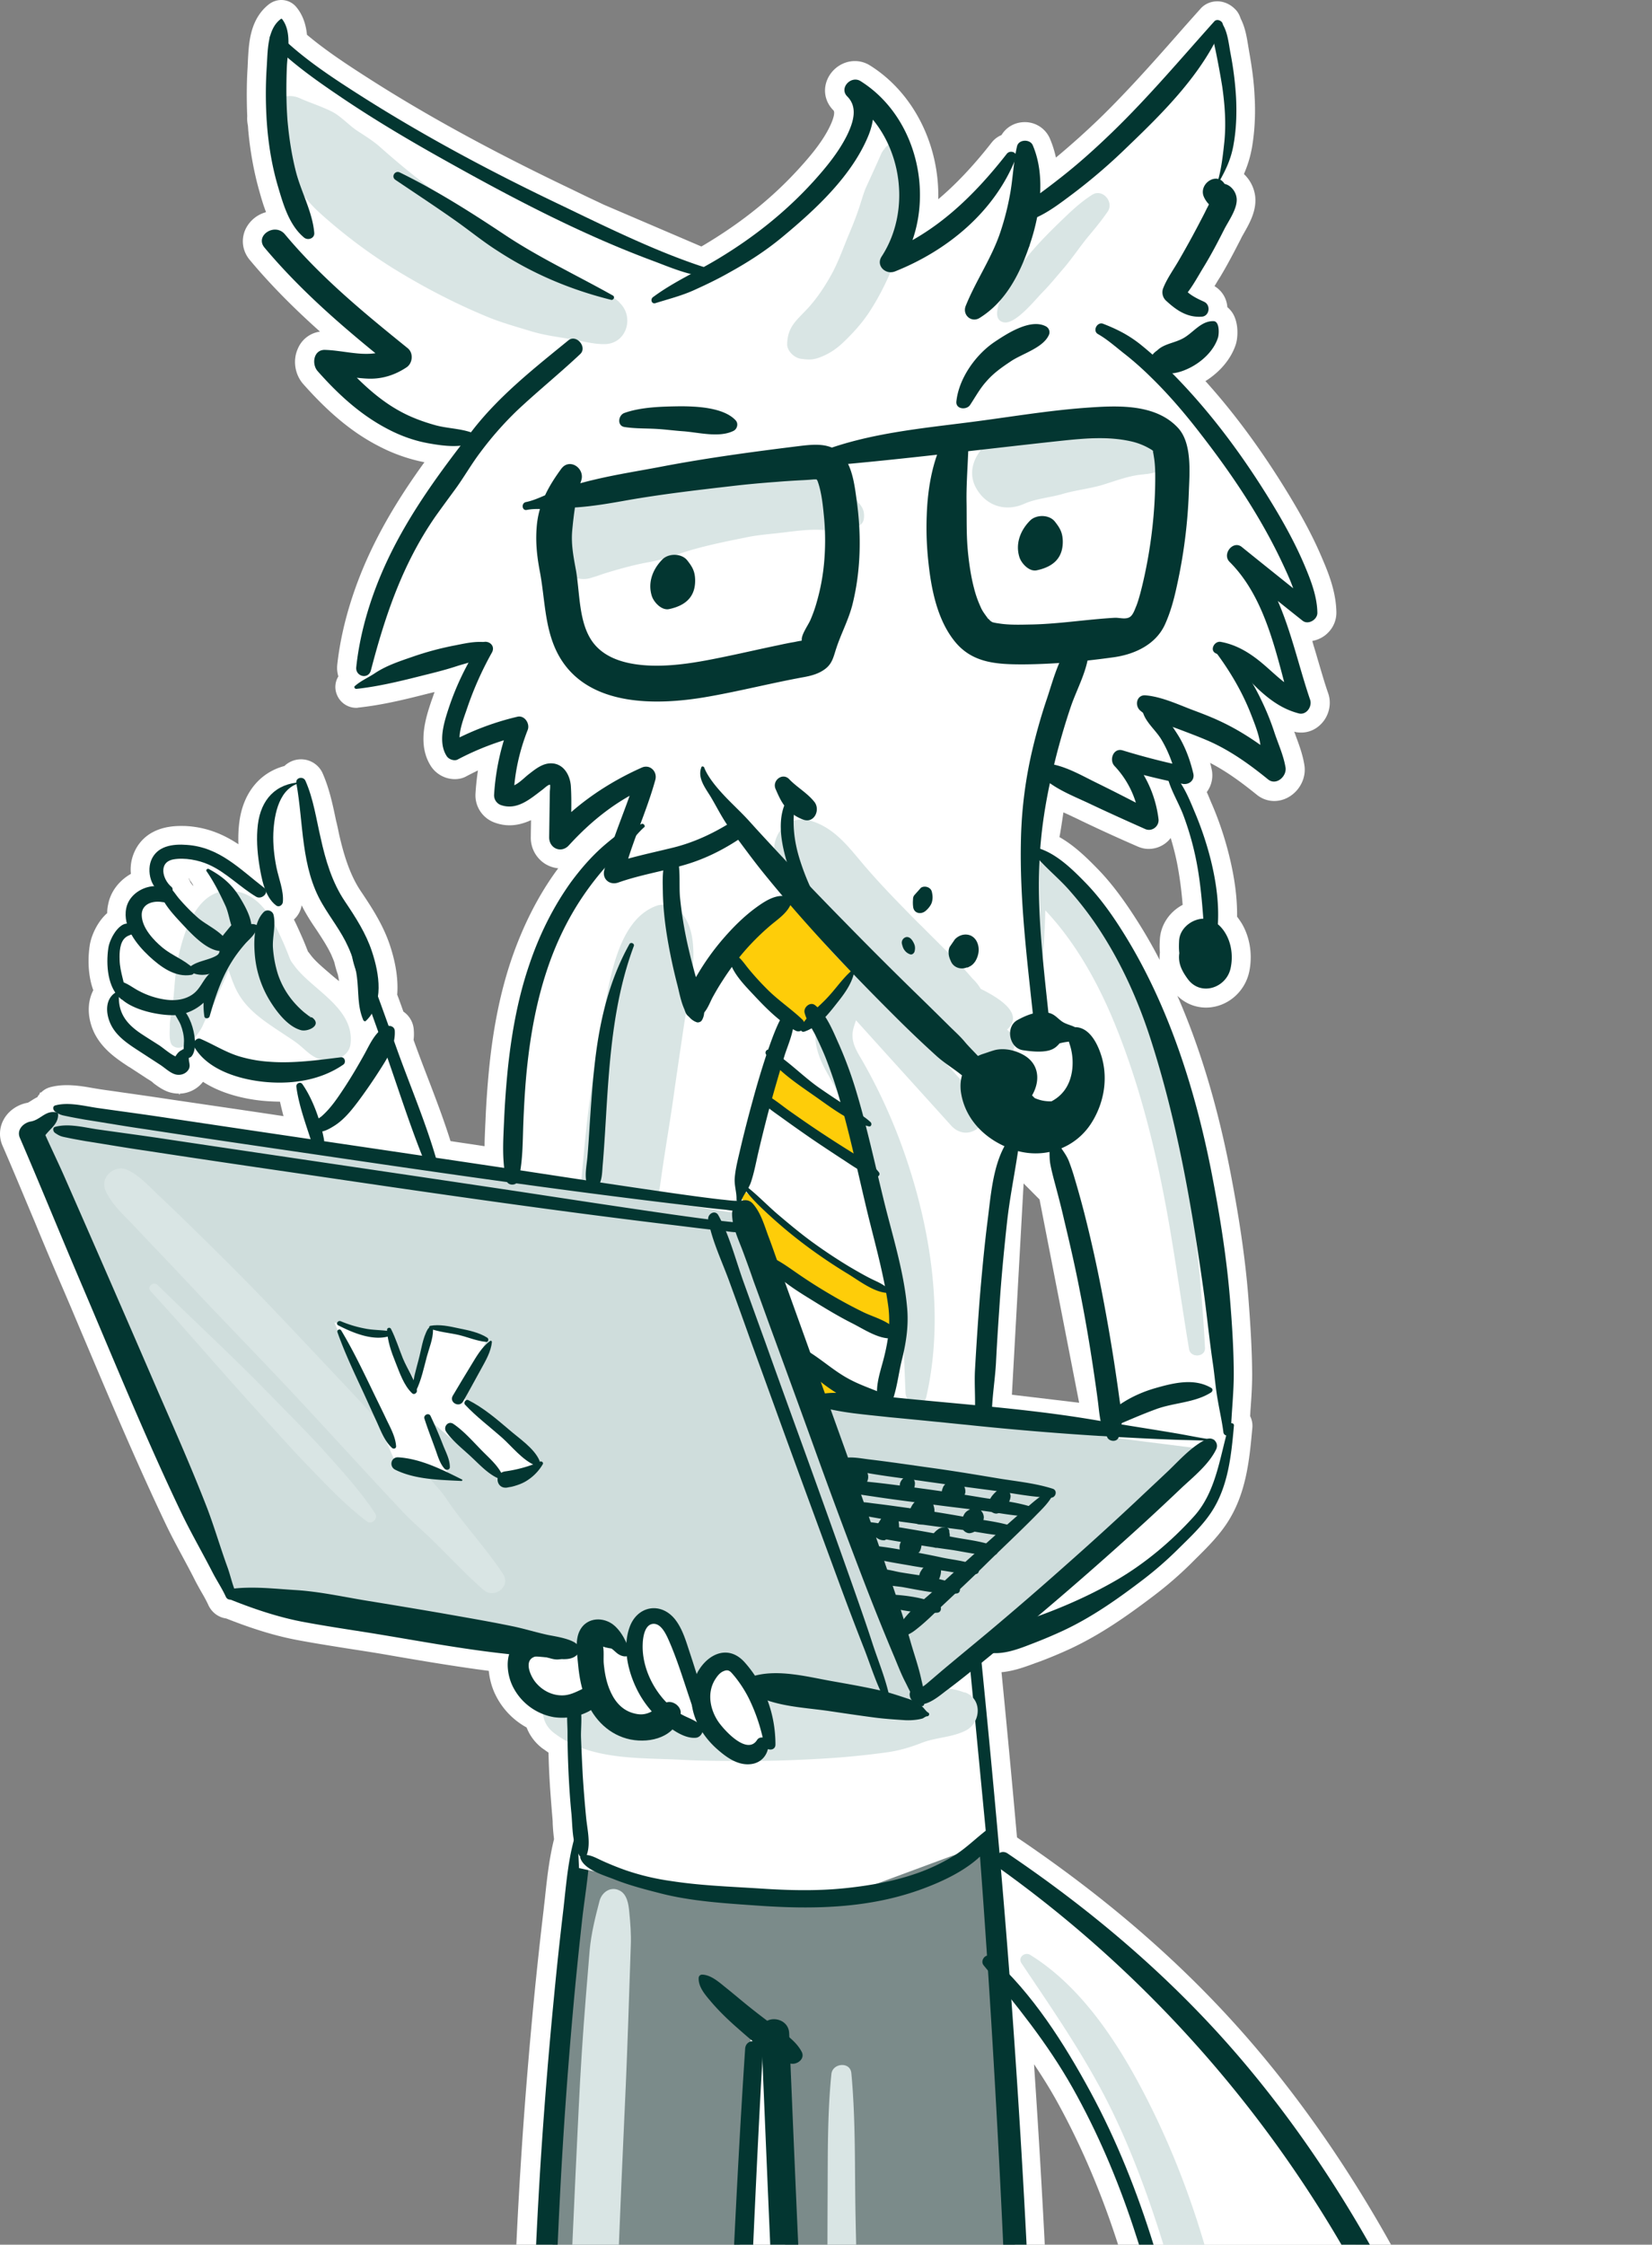 <svg xmlns="http://www.w3.org/2000/svg" width="134" height="182" fill="none"><rect width="100%" height="100%" fill="#808080" stroke="none"/><path fill="#fff" d="M133.679 262.003c-3.839-6.686-6.1-14.691-7.087-25.226-.269-2.801-.43-5.675-.61-8.457-.377-6.108-.771-12.433-2.081-18.595-1.543-7.228-4.396-14.8-8.989-23.817-3.606-7.101-7.769-13.516-12.397-19.1-5.455-6.578-11.986-12.396-19.952-17.781-.018-.018-.053-.037-.071-.055-.36-4.065-.772-8.475-1.256-13.39 1.058-.09 2.063-.488 2.906-.795l.251-.09a36.759 36.759 0 0 0 2.494-1.048c2.369-1.121 4.414-2.53 6.746-4.301a30.306 30.306 0 0 0 3.015-2.62l.233-.235c.861-.849 1.848-1.807 2.601-2.928 1.633-2.439 1.866-5.276 2.1-7.788a1.738 1.738 0 0 0-.18-.958c.018-.198.018-.379.036-.578.072-.994.144-2.042.126-3.108-.018-1.771-.126-3.596-.305-5.945-.252-3.199-.772-6.686-1.561-10.68-1.023-5.114-2.422-9.722-4.199-13.77a3.307 3.307 0 0 0 2.315.958c1.686 0 3.158-1.228 3.516-2.909.287-1.373.054-2.801-.61-3.921a7.028 7.028 0 0 0-.376-.542c.018-1.536-.198-3.163-.646-4.97a26.888 26.888 0 0 0-1.31-3.957l-.126-.29c-.125-.288-.233-.578-.376-.885a2.272 2.272 0 0 0 .394-1.861c-.036-.163-.072-.343-.125-.506 1.435.74 2.691 1.699 3.767 2.566.413.343.915.524 1.436.524.7 0 1.381-.325 1.866-.903.484-.579.699-1.32.574-2.042-.144-.868-.431-1.627-.7-2.35-.036-.108-.072-.216-.125-.325.197.054.376.072.574.072.735 0 1.399-.361 1.848-.975.466-.65.592-1.482.341-2.205-.323-.922-.593-1.897-.898-2.91-.125-.451-.269-.885-.394-1.337.484-.09.951-.325 1.292-.686.43-.434.663-1.012.663-1.608-.018-1.609-.592-3.109-1.148-4.392-.682-1.626-1.579-3.325-2.817-5.348-2.063-3.38-4.288-6.415-6.656-9.036 1.184-.74 2.081-1.807 2.458-2.963.161-.47.287-1.735-.287-2.602a2.267 2.267 0 0 0-.395-.434 2.147 2.147 0 0 0-1.04-1.699c.035-.054.071-.126.107-.18.108-.181.216-.362.323-.524.646-1.067 1.202-2.15 1.723-3.163.053-.126.143-.27.233-.433.43-.76 1.04-1.807.915-2.964a2.975 2.975 0 0 0-.915-1.825c.287-.669.52-1.373.664-2.223.215-1.283.287-2.692.197-4.174-.054-1.12-.215-2.295-.449-3.596-.018-.145-.053-.29-.071-.434-.108-.65-.234-1.463-.61-2.186-.09-.29-.234-.56-.467-.777-.377-.38-.897-.615-1.417-.615-.538 0-1.04.217-1.382.615-.646.723-1.31 1.464-1.955 2.204-1.974 2.241-4.037 4.554-6.19 6.65a64.76 64.76 0 0 1-3.57 3.199 8.467 8.467 0 0 0-.503-1.572 2.206 2.206 0 0 0-2.028-1.301c-.807 0-1.507.415-1.883 1.048a1.956 1.956 0 0 0-.79.596c-1.471 1.88-2.906 3.397-4.342 4.608.108-4.337-1.955-8.602-5.526-10.842a2.304 2.304 0 0 0-1.238-.362c-.969 0-1.866.615-2.242 1.518-.36.868-.162 1.807.502 2.476.18.18-.072.85-.251 1.229-.592 1.265-1.58 2.44-2.566 3.523-2.045 2.241-4.414 4.175-7.284 5.928-.18.108-.377.234-.61.36l-7.93-3.396c-.52-.253-1.041-.488-1.561-.741l-1.005-.488c-6.405-3.054-11.842-6.018-16.596-9.072-1.723-1.102-3.391-2.204-4.898-3.469-.072-.705-.27-1.518-.844-2.223A1.578 1.578 0 0 0 22.817 0c-.34 0-.663.108-.95.307-.7.524-1.203 1.283-1.472 2.295l-.018.072c-.197.777-.233 1.59-.269 2.26 0 .162-.018.306-.018.451-.09 1.355-.09 2.71-.036 4.03-.017.253 0 .506.054.759.018.162.018.307.036.47.162 1.716.467 3.379.915 4.933.144.524.305 1.066.52 1.626a2.59 2.59 0 0 0-1.668 1.391c-.377.832-.251 1.771.359 2.494 1.794 2.15 3.768 4.084 5.687 5.8a2.276 2.276 0 0 0-1.794 1.374c-.43.94-.251 2.096.43 2.873 2.082 2.35 4.02 3.958 6.137 5.042a13.706 13.706 0 0 0 3.696 1.301c-1.58 2.186-3.104 4.554-4.36 7.21-1.435 3.036-2.386 6.234-2.71 9.216-.035.325 0 .632.09.94a1.62 1.62 0 0 0-.125 1.463 1.69 1.69 0 0 0 1.56 1.085h.09l.09-.019c1.687-.18 3.32-.542 5.24-1.03 0 0 .789-.198.95-.234-.09.234-.161.47-.251.704-.449 1.337-1.202 3.56-.018 5.35a2.334 2.334 0 0 0 1.902 1.011c.34 0 .664-.072.95-.235.306-.162.629-.325.934-.47a21.84 21.84 0 0 0-.198 1.862 2.346 2.346 0 0 0 1.561 2.367c.395.144.79.217 1.202.217.646 0 1.22-.181 1.74-.416 0 .452-.017.904-.017 1.337a2.487 2.487 0 0 0 .717 1.844c.395.415.951.668 1.508.722l-.162.217c-1.507 2.078-2.71 4.482-3.624 7.138-.861 2.53-1.453 5.349-1.794 8.62a73.682 73.682 0 0 0-.323 4.535l-.018.343c-.018.543-.054 1.103-.054 1.681-.915-.145-1.83-.271-2.763-.416-.556-1.77-1.22-3.505-1.866-5.186-.377-.975-.754-1.97-1.112-2.963l-.018-.073c.036-.252.036-.505.018-.758a1.929 1.929 0 0 0-.844-1.518c-.18-.506-.34-.958-.502-1.374.09-1.156-.09-2.475-.574-3.957-.538-1.627-1.4-2.982-2.386-4.445-.933-1.392-1.418-3.127-1.759-4.627-.072-.343-.143-.704-.233-1.048-.27-1.283-.538-2.602-1.094-3.867a1.918 1.918 0 0 0-1.759-1.138c-.502 0-.987.199-1.345.542-2.028.542-3.373 2.223-3.66 4.59-.072.56-.09 1.138-.072 1.753-1.148-.76-2.44-1.337-4.073-1.464-.215-.018-.413-.018-.592-.018-2.584 0-3.517 1.428-3.84 2.277a3.443 3.443 0 0 0-.215 1.608c-.95.542-1.65 1.428-1.848 2.494a2.977 2.977 0 0 0-.072.686c-.825.723-1.31 1.88-1.417 2.62-.108.687-.233 2.205.287 3.633-.484.94-.502 2.132.018 3.325.646 1.427 1.884 2.24 2.87 2.891l.072.036c.467.307.915.596 1.382.904l.287.18c.072.036.162.109.251.2.341.252.772.577 1.31.74.251.072.502.108.754.108h.017v.109l.072-.109a2.476 2.476 0 0 0 1.866-.957c1.848 1.192 4.127 1.5 5.257 1.572.323.018.646.036.95.036h.037c.09.398.18.777.287 1.175-2.996-.452-6.118-.904-9.186-1.356a352.208 352.208 0 0 0-3.983-.578c-.592-.09-1.167-.163-1.759-.253l-.646-.108c-.61-.109-1.31-.217-2.009-.217-.484 0-.915.054-1.328.162a1.66 1.66 0 0 0-.753.434h-.09l-.036.127a1.282 1.282 0 0 0-.18.253c-.197.09-.358.198-.502.289-.09.054-.25.162-.287.162-.825.145-1.579.669-1.955 1.392a2.371 2.371 0 0 0-.09 2.06c.897 2.06 1.776 4.192 2.637 6.234a311.792 311.792 0 0 0 2.243 5.313c.664 1.536 1.31 3.09 1.956 4.608 2.01 4.752 4.09 9.667 6.351 14.42.467.994.987 1.952 1.49 2.891.322.597.663 1.229.968 1.843.162.308.323.597.485.886.215.361.412.723.556 1.03.269.632.825 1.048 1.471 1.138 2.243.886 4.109 1.446 5.885 1.771 1.256.235 2.53.434 3.768.633.574.09 1.166.18 1.74.271.825.126 1.65.271 2.476.415 2.422.416 4.934.832 7.428 1.157.072.741.287 1.427.538 1.933a6.02 6.02 0 0 0 2.53 2.657c.251.65.664 1.21 1.238 1.662l.538.38c.018.668.036 1.283.072 1.897.054 1.066.143 2.15.233 3.253.018.198.036.397.036.596.018.398.054.831.108 1.265-.377 1.518-.557 3.072-.718 4.59-.036.379-.09.759-.126 1.138-.269 2.259-.52 4.59-.753 6.921-.413 4.283-.79 8.764-1.077 13.318-.502 7.788-.79 16.155-.915 25.57-.018 1.897 0 3.795.036 5.656.036 2.132.054 4.355.018 6.505-.018.958-.054 1.934-.072 2.891-.071 2.657-.143 5.403-.125 8.114l.018 3c.035 4.915.09 9.993.053 14.998-.018 1.988-.053 4.608-.197 7.246a109.47 109.47 0 0 1-.197 2.512l-.018.145c-.072.813 0 1.536.197 2.186-.143.271-.287.56-.413.831a18.27 18.27 0 0 1-.771 1.464c-.628.976-1.256 1.789-1.956 2.494-1.345 1.337-2.96 2.204-4.36 2.891-.322.163-.627.307-.914.47-.467.253-.915.47-1.364.669-.27.126-.556.235-.825.343-.52.217-1.077.434-1.615.687-1.543.722-3.122 1.608-4.145 3.126-.968 1.464-1.256 3.379-.79 5.403-.197.795 0 1.626.575 2.204 1.866 1.88 4.898 2.259 7.123 2.259h.305c2.314-.036 4.36-.271 6.262-.723 2.78-.65 5.74-1.59 9.311-2.945.36-.127.718-.271 1.077-.398 1.4-.524 2.835-1.066 4.216-1.698 1.166-.542 2.027-1.428 2.655-2.693 1.023-2.096 1.203-4.481 1.203-5.71.018-1.879-.485-3.542-.987-5.132.18-.018.359-.054.538-.09 1.22-.217 2.081-1.175 2.135-2.386a2.745 2.745 0 0 0-.735-2.023c.053-.272.09-.525.143-.759.359-2.097.664-4.319.987-7.012 1.435-12.45 2.081-25.19 2.691-37.496l.018-.524.323-6.704c.072 1.337.126 2.692.197 4.048.556 11.203 1.346 25.949 2.476 40.64.52 6.795 1.274 14.005 2.44 23.347.09.741.557 1.337 1.203 1.626-.036.524-.072 1.03-.144 1.536-.18 1.085-.251 2.187-.323 3.235-.18 2.476.233 4.518 1.238 6.289.018.036.108.18.108.18a11.882 11.882 0 0 0 .843 1.374 23.305 23.305 0 0 0 2.368 3.108c.341.361.682.686 1.023.975.305.488.753.85 1.292 1.085 1.632.668 3.444 1.012 5.4 1.012h.036c.484.054.969.09 1.453.09 1.49 0 2.907-.253 4.216-.759.395-.163.79-.325 1.167-.524a7.874 7.874 0 0 0 2.243-1.247c1.542-1.247 2.368-3.054 2.368-5.222v-.036c0-.289-.018-.579-.036-.868a3.489 3.489 0 0 0-.341-1.138c-.861-2.259-3.032-4.048-4.772-4.988-.754-.397-1.382-1.03-1.83-1.879a6.58 6.58 0 0 1-.36-.795 2.494 2.494 0 0 0 .18-1.699 2.375 2.375 0 0 0-.95-1.409c.68-4.319 1.022-8.746 1.327-12.649.413-5.349.664-9.469.807-13.391a590.72 590.72 0 0 0 .377-26.075c-.108-15.703-.718-31.75-1.884-48.953.646.958 1.22 1.879 1.74 2.801 1.83 3.271 3.463 6.975 4.809 11.005 2.745 8.186 4.162 16.823 5.185 24.178.215 1.554.43 3.144.628 4.68.754 5.909 1.543 12.017 3.23 17.926 2.081 7.337 5.203 13.896 9.275 19.498a55.61 55.61 0 0 0 12.003 12.053l.072.054c.054.054.126.109.179.163.826.705 1.741 1.391 2.961 2.205.897.596 1.884 1.102 3.104 1.626.699.379 1.417.759 2.135 1.12.269.127.556.199.843.199h.054c.413.452.969.705 1.579.705.807 0 1.579-.452 1.991-1.193.449-.795.449-1.662.018-2.385ZM86.259 65.867c.234.108.485.216.7.325.233.108.466.217.682.325a131.59 131.59 0 0 0 4.629 2.114c.287.127.592.2.897.2.664 0 1.292-.29 1.722-.796.018-.036.054-.054.072-.09.233.777.43 1.554.574 2.349.18.994.305 1.97.395 3.072-1.059.56-1.776 1.608-1.848 2.783-.018.289-.036.668 0 1.066-.018.217-.036.415-.018.614a39.203 39.203 0 0 0-1.92-3.325c-1.076-1.68-2.063-2.981-3.122-4.066-.879-.903-1.901-1.897-3.086-2.566.126-.65.216-1.319.323-2.005Zm-3.23 30.087 1.293 1.3 3.211 16.481-5.454-.65.95-17.131ZM15.66 71.812c-.054-.054-.108-.127-.162-.199-.018-.018-.036-.054-.054-.072a2.574 2.574 0 0 0-.143-.325h.036c.036.108.09.198.161.289.054.09.126.18.18.289l-.018.018Zm11.052 7.083c-.61-.524-1.184-1.012-1.525-1.481l-.126-.163a.687.687 0 0 0-.09-.109.493.493 0 0 0-.053-.144 23.09 23.09 0 0 0-.503-1.21c-.18-.398-.359-.814-.574-1.23a1.99 1.99 0 0 0 .628-1.156c.108.217.233.452.359.669.27.47.556.903.843 1.319.449.686.88 1.337 1.202 2.024.09.216.18.415.252.632.071.307.16.632.287.994.017.126.053.253.071.38 0 .036.018.09.018.126-.287-.217-.538-.434-.79-.65Z"/><path fill="#fff" d="M131.311 263.358s-7.069-14.492-7.589-32.671c-.521-18.179-6.8-39.52-16.74-53.236-9.94-13.697-26.949-27.665-26.949-27.665l1.31 11.33s10.46 8.439 14.659 30.304c4.108 21.449 2.35 38.472 13.599 53.488 11.25 15.035 21.71 18.45 21.71 18.45Z"/><path fill="#7B8B8A" d="m80.034 149.786 1.83 20.564 1.578 40.315-1.578 51.898-1.041 8.168-6.28.271-5.49-2.638-5.239-84.046-1.04-18.721-1.83-1.319-2.62 49.549-3.14 40.568h-8.11l-3.66-1.319.79-51.103 1.04-33.213 1.041-17.655 16.327 2.783 17.422-4.102Z"/><path fill="#D9E5E4" d="M67.438 168.163c-.323 3.181-.287 6.397-.305 9.578-.018 3.234-.018 6.469-.018 9.703.018 6.596.036 13.192.216 19.788.376 13.083 1.04 26.166 2.045 39.212.305 4.012.843 8.005 1.4 11.981.556 3.994 1.13 8.023 2.063 11.945.161.65 1.256.777 1.274 0 .071-3.416-.216-6.759-.323-10.156-.126-3.849-.287-7.698-.574-11.547-.485-6.487-1.023-12.975-1.525-19.462-.503-6.451-.826-12.938-1.149-19.407-.323-6.524-.664-13.029-.879-19.553-.108-3.559-.197-7.119-.269-10.679-.072-3.831.018-7.68-.34-11.493-.109-.94-1.526-.795-1.616.09ZM82.868 159.2c2.1 3.127 4.216 6.198 6.046 9.487 1.669 2.982 2.997 6.144 4.145 9.361 2.404 6.758 4.055 13.86 5.167 20.943.7 4.482 1.023 9.017 1.758 13.481.664 3.939 1.436 7.86 2.387 11.728 1.812 7.408 4.485 14.582 8.486 21.088a58.616 58.616 0 0 0 7.213 9.36 52.81 52.81 0 0 0 3.965 3.813c.879.759 1.83 1.428 2.799 2.078 1.525.994 3.104 1.608 4.79 2.259 1.184.452 2.494-1.175 1.489-2.15-1.292-1.247-2.529-2.512-3.875-3.687-.807-.705-1.579-1.427-2.386-2.132a57.974 57.974 0 0 1-3.553-3.397c-2.225-2.331-4.288-5.024-6.082-7.789-3.893-5.999-6.387-12.685-8.253-19.606-.987-3.65-1.759-7.373-2.458-11.095-.772-4.102-1.669-8.186-2.548-12.27-1.579-7.301-2.799-14.619-5.221-21.703-1.292-3.776-2.889-7.427-4.844-10.914-2.046-3.632-4.755-7.355-8.343-9.559-.43-.253-1.023.216-.682.704Z"/><path fill="#033631" d="M60.441 166.121c-.79 11.909-1.238 23.817-1.848 35.744-.664 13.119-1.346 26.256-2.71 39.339-.268 2.53-.555 5.06-.914 7.571-.287 1.988-.79 3.976-.915 6-.018.415-.162 1.12.323 1.337.628.253.915-.578 1.094-1.012.413-1.012.61-2.114.808-3.18.394-2.295.7-4.626.968-6.939 1.454-12.577 2.082-25.263 2.71-37.912.628-12.505 1.076-24.991 1.74-37.496.054-1.084.126-2.187.18-3.271.053-.958-1.382-1.12-1.436-.181ZM46.895 148.105c-.807 2.187-.95 4.608-1.22 6.903a298.2 298.2 0 0 0-.736 6.885c-.43 4.409-.789 8.836-1.076 13.264-.538 8.493-.807 16.986-.915 25.497-.054 4.066.126 8.114.054 12.161-.072 3.651-.216 7.301-.198 10.969.054 5.999.108 11.999.072 17.998-.018 2.44-.054 4.879-.197 7.319a68.844 68.844 0 0 1-.215 2.71c-.108 1.337.215 2.476 1.489 3.09 1.291.615 2.78.994 4.162 1.356.772.198 1.4-1.03.682-1.482-1.112-.705-2.279-1.247-3.427-1.88-.628-.343-.502-.397-.43-1.03.017-.198.035-.379.053-.578.072-.795.126-1.608.144-2.421.09-2.187.09-4.391.09-6.578 0-5.692-.18-11.384-.27-17.094-.053-3.56-.25-7.12-.358-10.698-.108-3.958.035-7.915.071-11.872.09-8.331.341-16.643.772-24.956a393.33 393.33 0 0 1 1.023-14.492c.215-2.458.466-4.897.735-7.337.27-2.511.807-5.096.61-7.607-.018-.416-.736-.597-.915-.127ZM81.002 151.43c12.542 8.963 22.822 20.835 29.999 34.533a132.92 132.92 0 0 1 4.898 10.517c1.704 4.102 3.265 8.258 4.27 12.595 2.045 8.673 2.44 17.618 3.23 26.473.861 9.812 2.799 19.425 7.768 28.045.467.813 1.669-.018 1.202-.831-4.575-7.933-6.441-16.806-7.284-25.859-.843-8.963-.771-18.034-2.673-26.889-1.741-8.168-5.078-16.028-8.845-23.437-3.391-6.686-7.428-13.047-12.219-18.811-5.651-6.813-12.326-12.559-19.628-17.493-.718-.469-1.435.651-.718 1.157Z"/><path fill="#033631" d="M130.252 262.581c-6.907-4.011-13.276-8.89-18.21-15.233-4.36-5.584-7.482-12.035-9.563-18.793-2.207-7.21-2.979-14.637-3.983-22.1-1.113-8.222-2.458-16.481-4.916-24.414-1.328-4.282-2.997-8.493-5.132-12.432-2.117-3.903-4.7-7.987-8.038-10.951-.412-.361-.95.289-.628.687 2.638 3.198 5.186 6.325 7.23 9.957 2.01 3.578 3.625 7.373 4.917 11.276 2.655 7.915 4.09 16.191 5.239 24.449 1.04 7.517 1.722 15.071 3.804 22.407 1.937 6.795 4.88 13.3 9.042 19.01 5.149 7.084 12.075 12.885 19.88 16.752.43.198.771-.38.358-.615Z"/><path fill="#033631" d="M78.204 135.04c1.56 16.986 2.62 34.027 3.355 51.067.753 17.42.987 34.876.484 52.296-.143 4.969-.287 9.957-.538 14.926-.108 2.349-.287 4.68-.323 7.029-.036 2.747-.395 5.494-.449 8.241-.018.632.862.686.951.072.718-4.319 1.059-8.746 1.4-13.101.34-4.446.646-8.873.807-13.318a571.95 571.95 0 0 0 .377-26.021c-.108-17.601-.88-35.202-2.135-52.748-.682-9.559-1.561-19.118-2.512-28.66-.072-.939-1.507-.704-1.417.217ZM61.75 164.766c.54 13.21 1.113 26.419 1.76 39.61.68 13.535 1.434 27.07 2.475 40.587.592 7.788 1.471 15.522 2.422 23.274.09.651 1.184.597 1.166-.09-.61-13.878-1.668-27.738-2.511-41.598-.808-13.282-1.49-26.582-2.1-39.882-.34-7.264-.645-14.546-.95-21.811-.054-1.445-2.333-1.554-2.261-.09Z"/><path fill="#fff" d="M99.698 112.85c-.88-7.373-3.517-29.78-9.079-36.557-5.562-6.776-7.033-7.372-7.033-7.372s-22.248-7.662-29.28-2.368C47.271 71.848 44.06 77.757 44.06 77.757l-2.638 18.576.287 9.144-6.154-8.547-4.396-13.264-2.924 5.602-2.638 2.06 10.837 33.9 10.837 5.313-2.35 1.771-2.638 1.174s-1.471 3.542.88 4.12c2.35.597 3.211.886 3.211.886l.592 12.974 10.837 2.367 11.124-.289 11.124-4.12-1.472-15.323s6.441-1.482 11.716-4.717c5.311-3.271 10.281-9.162 9.402-16.534Zm-20.49 1.771 1.166-9.722 1.992-13.987 3.283 2.205 4.683 22.696-11.124-1.192Z"/><path fill="#D9E5E4" d="M75.135 113.265c1.436-6.27.449-13.155-1.578-19.19a44.777 44.777 0 0 0-3.499-7.88c-.574-1.011-1.166-1.77-.79-2.963.413-1.319.987-2.457.826-3.867-.915.362-1.83.705-2.727 1.066 3.247 3.614 6.513 7.21 9.778 10.825.7.777 1.722.776 2.422-.019 4.97-5.565 5.257-13.552 5.257-20.654-.754.416-1.49.813-2.243 1.229 3.624 2.783 6.1 6.957 7.823 11.15 2.26 5.51 3.642 11.492 4.61 17.365.503 3.018.934 6.053 1.436 9.071.126.723 1.328.651 1.292-.108-.287-5.638-.969-11.367-1.938-16.932-1.004-5.729-2.78-11.656-5.867-16.607-1.56-2.494-3.48-4.68-5.813-6.487-.897-.687-2.224.199-2.242 1.229-.036 6.487-.18 13.787-4.737 18.883.807 0 1.615 0 2.422-.018-3.247-3.578-6.477-7.174-9.742-10.752-.951-1.048-2.925-.578-2.727 1.066.125 1.157-.664 2.277-.88 3.398-.287 1.445.18 2.692.88 3.939 1.417 2.494 2.673 5.023 3.606 7.752a48.373 48.373 0 0 1 1.974 7.933c.538 3.397.627 6.795.771 10.228.018.922 1.435 1.391 1.686.343Z"/><path fill="#FECD09" d="m59.132 77.649 3.875 4.427 1.866 1.265 1.148-.542 3.445-4.084-5.418-6.216-4.916 5.15ZM62.684 85.853l6.585 4.626.825 4.318-8.146-5.782.736-3.162ZM59.76 96.044l6.154 5.15 6.8 3.795v3.47l-5.024-2.639-5.419-3.252-2.511-6.524ZM64.568 109.724s7.41 3.885 6.782 3.776c-.628-.108-5.221-.307-5.221-.307l-1.56-3.469Z"/><path fill="#D9E5E4" d="M53.265 73.438c-3.373 1.193-3.912 6.74-4.486 9.794-.359 1.97-.664 3.94-.933 5.91-.287 2.06-.466 4.156-.664 6.234-.143 1.41-.09 2.837-.107 4.246 0 1.211.323 2.295.412 3.488.072 1.066.108 2.096.556 3.072-.053-.235-.107-.47-.16-.723v.018c-.162 1.861 2.708 1.988 2.87.126-.108 1.157.287-.289.395-.632.125-.416.25-.831.358-1.247.341-1.229.951-2.331 1.22-3.578.305-1.445.664-2.873.861-4.337.305-2.24.7-4.463 1.023-6.722.27-1.934.556-3.849.843-5.782.198-1.356.503-2.73.664-4.084.198-1.609.323-3.94-.879-5.24-.448-.453-1.31-.778-1.973-.543ZM44.922 140.497c2.924 2.259 6.907 2.006 10.352 2.187 1.956.108 3.893.09 5.849.09 1.848 0 3.696-.072 5.544-.18a66.349 66.349 0 0 0 5.347-.524c.987-.145 1.883-.416 2.799-.777 1.148-.434 2.404-.416 3.516-.976 1.238-.633 1.382-2.548-.036-3.09h-.287c.251.09.503.162.772.253-.592-.289-.987-.434-1.633-.542-.574-.109-1.148-.163-1.704-.253-1.328-.199-2.35-.597-3.625-.723-1.579-.145-3.157-.253-4.736-.271-2.171-.036-4.36-.055-6.531-.055-2.297 0-4.593-.018-6.89-.072-2.637-.054-5.508-.488-7.966.669-1.56.723-2.404 2.999-.771 4.264Z"/><path fill="#CFDDDC" d="m4.84 89.846 55.045 8.547 5.562 15.035 32.78 4.138-24.007 20.636-12.864-1.174-2.063-1.482h-2.045l-.88 1.175-2.637-5.295-1.453-.596-1.471 2.367-1.759-.886-1.758.579-.287 1.192-28.402-4.427L2.508 91.617l2.332-1.771Z"/><path fill="#D9E5E4" d="M48.636 154.104c-.341 1.301-.682 2.657-.808 4.048-.107 1.247-.197 2.476-.305 3.723-.25 3.09-.448 6.162-.592 9.252-.34 6.921-.646 13.824-.915 20.745-.143 3.758-.269 7.535-.377 11.294-.125 4.138-.43 8.366-.053 12.486.179 2.024.502 4.138.538 6.18.018 1.771-.036 3.56-.036 5.331l-.054 9.577c-.018 3.181.287 6.361.413 9.541.09 2.332.197 4.681.359 7.012.018.126.197.108.197-.018-.036-2.096 0-4.211.054-6.307.054-2.909.377-5.819.448-8.71.072-3.18.108-6.361.198-9.541.053-1.807.107-3.614.18-5.421.07-2.349.466-4.68.806-7.011.61-4.193.593-8.475.736-12.704.126-3.704.27-7.409.395-11.131.233-6.939.502-13.896.825-20.835.162-3.398.287-6.777.395-10.174.036-1.229.09-2.476.125-3.705.036-.903-.035-1.825-.125-2.728-.054-.615-.18-1.446-.808-1.735-.681-.343-1.399.127-1.596.831Z"/><path fill="#033631" d="M79.01 85.202c.718 0 .593-1.12-.107-1.12-.718 0-.592 1.12.108 1.12ZM81.487 92.918c-.969 1.753-1.13 4.12-1.382 6.072-.269 2.132-.466 4.282-.645 6.415-.144 1.897-.27 3.794-.377 5.71-.054 1.066.036 2.132 0 3.18-.036.886 1.345.813 1.381-.072.054-1.229.251-2.458.323-3.705.09-1.825.215-3.632.341-5.457.144-1.988.341-3.975.556-5.963.216-1.952.61-3.867.897-5.8.108-.67-.771-.976-1.094-.38ZM56.673 160.375c-.035.705.503 1.337.933 1.843.682.813 1.454 1.554 2.261 2.259.718.632 1.453 1.283 2.243 1.825.61.434 1.381.976 2.135 1.03.466.036 1.058-.416.79-.958-.45-.867-1.346-1.464-2.118-2.024a56.81 56.81 0 0 1-2.063-1.572c-.682-.542-1.328-1.102-2.01-1.644-.538-.434-1.202-1.03-1.92-1.03-.143.018-.25.126-.25.271Z"/><path fill="#fff" d="M46.877 138.473s-4.234.651-4.952-1.608c-.717-2.259.287-3.993 1.902-3.56l3.804.976s-.467-3.072.915-2.439c1.381.65 2.924 2.71 2.924 2.71s-.412-4.138 1.202-3.704c1.615.415 2.476 2.096 2.476 2.096l1.023 3.686s1.722-2.168 2.996-1.753c1.274.398 2.243 2.332 2.422 3.506.18 1.175 1.059 2.512.323 3.415-.735.904-2.816.47-3.48-.487-.664-.976-1.597-.886-1.597-.886l-3.104-1.066s-2.225 1.608-3.283.578c-1.077-1.03-2.01-2.313-2.01-2.313l-1.56.849Z"/><path fill="#033631" d="M62.9 141.455c0-2.439-.844-4.807-2.477-6.65-1.543-1.753-3.552-.397-4.144 1.5-.646 2.06.34 4.138 1.866 5.493.735.651 1.632 1.32 2.655 1.247.933-.054 1.543-.759 1.543-1.698 0-.452-.7-.651-.933-.271-.825 1.301-2.763-.886-3.194-1.554-.663-1.031-.879-2.386-.143-3.452.143-.217.34-.452.592-.56.466-.217.61.054.897.379a9.871 9.871 0 0 1 1.166 1.789 14.607 14.607 0 0 1 1.256 3.777c.09.506.915.56.915 0Z"/><path fill="#033631" d="M57.23 138.04c-.413-1.301-.808-2.62-1.238-3.921-.323-.958-.593-1.988-1.22-2.801-1.167-1.482-3.105-1.121-3.715.65-.61 1.735-.053 3.867.826 5.421a8.188 8.188 0 0 0 1.902 2.259c.7.578 1.758 1.355 2.69 1.247.413-.054.718-.651.396-.976-.467-.488-1.149-.632-1.723-.994a6.39 6.39 0 0 1-1.543-1.409c-.933-1.175-1.543-2.729-1.471-4.247.018-.524.161-1.572.861-1.608.664-.036 1.077.94 1.292 1.428.754 1.734 1.292 3.614 1.92 5.403.269.686 1.22.198 1.022-.452Z"/><path fill="#033631" d="M51.112 134.173c-.144-.868-.754-2.042-1.49-2.53-.914-.596-2.135-.416-2.619.614-.377.795-.18 1.898-.108 2.729.09.976.27 1.952.646 2.855.628 1.59 1.902 2.855 3.607 3.199 1.65.325 3.66-.217 4.054-2.042.144-.633-.717-1.247-1.273-.904-.951.578-1.436 1.157-2.62.795-.95-.289-1.525-1.048-1.884-1.951-.251-.633-.377-1.301-.448-1.988-.054-.488.053-1.193-.108-1.645.072-.234.054-.289-.054-.18-.323.235-.054.415.79.542.233.162.394.379.645.506.27.144.575.199.862 0Z"/><path fill="#033631" d="M45.64 134.245c-.36-1.138-2.154-1.717-3.212-1.337-1.543.56-1.436 2.602-.844 3.813a4.6 4.6 0 0 0 3.373 2.511 4.804 4.804 0 0 0 2.207-.216c.897-.326 1.4-.705 1.723-1.627.18-.506-.431-.867-.844-.759-.825.217-1.507.813-2.404.832-.897.018-1.722-.434-2.26-1.139-.467-.632-.933-1.915.233-2.042.61-.072 1.166.362 1.794.253.18-.018.287-.144.233-.289Z"/><path fill="#fff" d="M90.117 61.963a39.322 39.322 0 0 0-1.866-.433c.054-.072.09-.145.143-.217a35.13 35.13 0 0 1 2.279-3.036c.018.38 0 .76-.018 1.102-.072.868-.27 1.717-.538 2.584Z"/><path fill="#fff" d="m93.58 30.105 4.234-2.15.323-1.898-2.064-1.463-.61-1.048 4.073-7.084-.861-.903 1.417-5.187-1.13-7.77-4.109 5.024-6.71 6.794-4.629 2.71-.018-4.661-7.248 7.083-3.014 1.825.807-7.535-2.799-5.204-1.507-1.085-.233 3.922-3.965 5.114-4.719 3.794-3.786 1.32-18.695-7.988-15.681-9.432-.718 6.071 2.19 8.114 1.47 1.951-3.05-.397 4.109 4.138 4.826 4.445-4.575 1.03 2.404 2.657 9.258 3.234-5.364 7.608-3.445 8.8-.197 3.054 9.527-2.457-2.225 5.367-.61 2.927 5.293-1.861-1.059 5.258 3.786-1.391.79 5.096 7.391-5.277-2.852 8.312 10.872-3.198 9.67 11.999 9.69 8.005.52 3.686 5.777-.397 2.225-5.367s-1.149-2.313-1.956-1.861c-.808.433-2.368-.434-2.368-.434l.412-3-.233-16.48.646-2.259 8.307 4.951-1.812-4.716 4.306.741-2.225-4.825 5.957 2.096 3.265 2.006-2.386-8.204 4.288 3.18-2.028-9.432 2.961 1.482-1.687-5.132L93.58 30.105Z"/><path fill="#D9E5E4" d="M62.81 68.54c-.09.67.054 1.772.233 2.44.108.398.34.795.538 1.157.287.47.592.94.933 1.373.61.813 1.238 1.609 1.884 2.404 1.112 1.355 2.368 2.602 3.624 3.813a43.64 43.64 0 0 0 3.66 3.18c.987.759 2.207 1.518 3.338 2.024.394.18.753.199 1.166.325.305.109.592.29.879.416.592.253 1.13.47 1.776.47a16.467 16.467 0 0 1-.717-.235h.017c1.49 1.084 3.015-1.32 1.543-2.422 1.077-.958.36-2.078-2.135-3.307a3.748 3.748 0 0 0-.664-.831 30.183 30.183 0 0 0-1.632-1.77c-.485-.47-.951-.94-1.418-1.41-.43-.416-.843-.85-1.273-1.265-.126-.127-1.041-1.03-.36-.362-.197-.18-.376-.38-.555-.56-1.238-1.265-2.476-2.548-3.625-3.903-1.238-1.464-2.368-2.982-4.306-3.542-1.453-.397-2.69.542-2.906 2.006ZM70.076 42.032c.09-.76-.269-1.139-.807-1.627.143.2.287.38.412.579-.323-1.049-.897-1.32-1.83-1.735a7.714 7.714 0 0 0-1.74-.94c-.592-.199-1.202-.415-1.794-.614-.736-.199-1.507-.29-2.243-.38a20.697 20.697 0 0 0-6.064.253c-1.705.326-3.678.65-5.203 1.446-1.74.885-3.84 1.536-5.4 2.747-.952.74-1.58 1.987-1.131 3.216.413 1.12 1.525 2.042 2.763 1.934-.592-.036-.628-.036-.09 0a2.08 2.08 0 0 0 1.148-.109c.288-.072.557-.18.826-.27 1.166-.362 2.44-.724 3.642-.94 1.328-.217 2.637-.777 3.947-1.12 1.328-.362 2.691-.633 4.037-.904.682-.145 1.382-.217 2.063-.29 1.561-.144 3.391-.523 4.934-.198.592.126 1.382-.163 1.74-.687.019-.036.055-.072.072-.126-.34.198-.663.397-1.004.614.574-.127 1.614.018 1.722-.85ZM95.32 36.9c-.323-.217-.592-.524-.88-.795-.735-.67-1.183-.94-2.009-1.283-1.435-.597-2.422-1.211-3.875-1.283-.772-.037-1.525-.09-2.297-.019-2.117.2-4.072.958-5.849 2.187-1.238.85-2.063 2.458-1.202 3.921.844 1.446 2.422 1.88 3.894 1.211.95-.416 2.045-.488 3.05-.777 1.094-.325 2.242-.434 3.319-.759.933-.29 1.956-.669 2.888-.795.557-.072.934-.072 1.454-.253.377-.127.771-.235 1.13-.199.646.054.861-.813.377-1.156ZM50.035 24.359c.592.433-.107-.127-.359-.29-.358-.216-.771-.379-1.148-.578-1.112-.56-2.063-1.337-3.176-1.879-1.345-.65-2.62-1.427-3.911-2.15-1.812-.994-3.606-2.078-5.293-3.29a58.59 58.59 0 0 1-4.252-3.324 55.86 55.86 0 0 1-1.059-.922c-.592-.524-1.22-.903-1.883-1.337-.575-.38-1.31-1.156-1.956-1.5-.861-.451-1.83-.74-2.71-1.138-1.417-.614-3.067.596-2.565 2.186.808 2.548 2.117 5.168 4.09 7.012a38.223 38.223 0 0 0 1.83 1.572 41.149 41.149 0 0 0 4.72 3.325c2.368 1.427 4.754 2.656 7.32 3.704 1.076.434 2.26.76 3.373 1.102 1.13.344 2.225.47 3.39.67.844.144 1.651.379 2.513.379 1.937.054 2.62-2.422 1.076-3.542ZM64.98 29.093c.79.109 1.13.073 1.884-.27.628-.29 1.113-.651 1.597-1.121.79-.759 1.507-1.554 2.1-2.476.61-.94 1.13-1.933 1.578-2.945.664-1.518 1.077-3.108 1.472-4.716a9.46 9.46 0 0 0 .269-2.006c.018-.994.233-1.97.071-2.964-.107-.668-.717-1.138-1.381-1.048a1.19 1.19 0 0 0-.807.488c-.126.18-.18.85-.234.903.323-.903.305-1.084-.018-.542-.412.94-.843 1.88-1.274 2.82-.161.379-.269.758-.394 1.138-.27.885-.592 1.716-.951 2.566-.449 1.066-.825 2.15-1.364 3.18-.502.922-1.076 1.825-1.758 2.62-.287.344-.61.65-.915.976-.664.687-.987 1.265-1.005 2.223 0 .542.574 1.102 1.13 1.174ZM81.397 26.13c.933.216 2.476-1.717 3.104-2.367.628-.633 1.184-1.32 1.758-1.988.7-.813 1.292-1.717 1.974-2.548.574-.687 1.13-1.355 1.632-2.096.503-.796-.466-1.862-1.273-1.338-1.005.633-1.848 1.464-2.71 2.295-.968.94-1.848 1.843-2.69 2.892-.503.614-3.5 4.752-1.795 5.15Z"/><path fill="#033631" d="M56.889 62.216c-.34.886.359 1.717.79 2.44.502.85.932 1.735 1.524 2.53.897 1.192 1.777 2.421 2.728 3.596 3.39 4.192 7.122 8.113 10.944 11.908a92.872 92.872 0 0 0 3.068 2.91c.574.524 1.22.921 1.83 1.39.61.47 1.148.94 1.866 1.175.664.217 1.059-.578.79-1.102-.467-.922-1.472-1.77-2.136-2.548-.412-.506-.915-.94-1.381-1.41-.951-.939-1.884-1.86-2.835-2.782a337.414 337.414 0 0 1-5.67-5.674 279.217 279.217 0 0 1-4.52-4.698c-1.023-1.103-2.064-2.205-3.069-3.325-.7-.778-1.453-1.446-2.153-2.205-.538-.578-1.256-1.428-1.543-2.187-.036-.09-.197-.144-.233-.018ZM85.075 82.437c-.502-4.752-1.094-9.469-.645-14.24.215-2.385.7-4.77 1.291-7.083.341-1.301.718-2.584 1.148-3.849.503-1.464 1.418-3.054 1.454-4.608.018-.65-.843-1.192-1.328-.65-1.094 1.192-1.56 3.108-2.063 4.608a45.684 45.684 0 0 0-1.166 4.065A34.814 34.814 0 0 0 82.815 68c-.126 4.915.502 9.848 1.022 14.727.072.85 1.328.542 1.238-.289Z"/><path fill="#033631" d="M86.69 83.63c-.072.38-.054.65.072 1.03.215.65.287 1.319.215 2.024-.162 1.391-.88 2.349-2.153 2.819.305-.073.628-.145.933-.217-1.04.054-1.436-.036-2.369-.506.323.217.628.433.951.668-.358-.397-.843-.777-1.112-1.246.126.216-.162-.434-.054-.2a5.858 5.858 0 0 1-.215-.776c-.592 1.084-1.166 2.168-1.758 3.252 1.22-.433 2.188-.777 2.727-2.096.43-1.066.215-2.168-.826-2.8-.717-.434-1.686-.651-2.493-.416-.306.09-.593.199-.88.289-1.435.47-2.01 1.825-1.758 3.252.395 2.205 2.1 3.777 4.145 4.482 2.458.867 5.167-.018 6.512-2.295.915-1.536 1.238-3.38.754-5.132-.305-1.066-1.005-2.566-2.297-2.476-.179-.018-.358.145-.394.344ZM42.733 41.345c.718-.145 1.471-.036 2.207-.072.574-.036 1.13-.09 1.704-.127 1.436-.09 2.87-.343 4.288-.596 2.8-.488 5.616-.813 8.433-1.139 1.22-.144 2.44-.253 3.678-.343.628-.054 1.256-.09 1.884-.126a23.06 23.06 0 0 0 1.112-.073c.108 0 .216 0 .323.019-.143-.09-.161-.055-.054.09.341.921.449 2.078.539 3.036a20.052 20.052 0 0 1 0 3.596 16.817 16.817 0 0 1-.575 3.126 11.09 11.09 0 0 1-.538 1.536c-.18.415-.735 1.174-.7 1.608-.018.072-.017.163-.035.235.34-.253.34-.307.018-.163-.198.018-.413.073-.61.109-.431.072-.862.162-1.274.253-1.4.289-2.8.614-4.199.903-2.08.434-4.234.85-6.369.741-1.65-.09-3.517-.506-4.54-1.97-1.094-1.572-.986-3.939-1.309-5.764-.197-1.066-.395-2.078-.305-3.162.126-1.356.305-2.82.736-4.102.323-.976-.933-1.861-1.615-.958-1.005 1.373-1.776 2.729-1.974 4.463-.143 1.356-.018 2.566.233 3.885.395 2.079.377 4.283 1.257 6.253 2.134 4.752 8.073 4.644 12.38 3.885 2.583-.452 5.13-1.102 7.696-1.572.61-.108 1.202-.253 1.723-.614.663-.452.753-1.03.986-1.735.377-1.157.97-2.259 1.292-3.47.7-2.747.754-5.638.377-8.42-.161-1.175-.323-2.693-1.076-3.65-.97-1.23-2.459-.995-3.822-.832-3.642.452-7.267.94-10.873 1.626-1.884.362-3.785.65-5.651 1.103-.933.216-1.848.506-2.763.795-.898.289-1.759.813-2.674.994-.377.09-.305.722.09.632Z"/><path fill="#033631" d="M66.883 37.785c6.387-.542 12.774-1.355 19.161-2.042 1.884-.199 3.804-.38 5.67.036a5.337 5.337 0 0 1 1.722.705c.216.145.126.18.054.036.144.235-.018-.217.036.109.144.759.18 1.228.18 2.078 0 2.114-.198 4.264-.557 6.36-.18 1.03-.395 2.06-.664 3.072-.107.38-.215.777-.376 1.139-.09.235-.234.596-.449.74-.34.236-.861.055-1.238.073-2.243.127-4.45.488-6.692.542-.987.018-1.848.054-2.745-.09a3.553 3.553 0 0 1-.467-.09c-.18-.037.108.036.108.036a.555.555 0 0 1-.233-.109c-.234-.163.161.199-.108-.09-.054-.072-.144-.127-.197-.18-.18-.164.161.216.018 0-.305-.416-.449-.615-.575-.922a8.527 8.527 0 0 1-.52-1.482c-.251-.94-.43-2.133-.52-3.199-.108-1.247-.072-2.475-.09-3.704-.036-1.753.144-3.47.162-5.24.018-.796-1.238-1.211-1.669-.525-1.22 1.898-1.65 4.518-1.722 6.74-.054 1.302 0 2.603.143 3.886.233 2.15.718 4.572 2.1 6.306 1.435 1.807 3.444 1.898 5.58 1.898 2.457-.018 4.915-.235 7.355-.579 1.669-.234 3.373-1.011 4.127-2.62.466-1.012.754-2.096.987-3.18a42.03 42.03 0 0 0 .969-7.626c.053-1.536.269-3.903-.862-5.15-1.866-2.042-5.077-1.825-7.571-1.644-3.158.235-6.28.777-9.42 1.174-3.965.506-8.127.904-11.895 2.331-.646.29-.484 1.283.198 1.211ZM30.084 54.356c1.166-4.482 2.583-8.656 5.239-12.487.502-.705 1.022-1.41 1.525-2.096.753-1.012 1.363-2.114 2.135-3.126a27.345 27.345 0 0 1 2.942-3.343c1.669-1.572 3.463-3.018 5.132-4.59.61-.56-.305-1.644-.951-1.12-2.745 2.24-5.58 4.463-7.77 7.282-2.583 3.307-5.059 6.65-6.87 10.463-1.293 2.728-2.243 5.728-2.566 8.728-.108.777.969 1.066 1.184.289ZM38.84 52.332a22.264 22.264 0 0 0-2.405 4.97c-.394 1.192-.95 2.854-.197 4.01.161.254.61.416.88.272 1.614-.85 3.318-1.5 5.094-1.934-.287-.361-.556-.722-.843-1.066a19.353 19.353 0 0 0-1.291 5.855.842.842 0 0 0 .538.831c1.327.47 2.404-.506 3.39-1.246.126-.09.45-.416.61-.398.108 0-.071-.09-.035-.072.09.072.018.542.018.632l-.054 3.686c-.018.904.969 1.356 1.597.67 1.92-2.097 4-3.723 6.62-4.862l-1.094-.994c-.772 2.675-1.992 5.168-2.656 7.879-.179.723.449 1.229 1.13.994 1.741-.614 3.553-.904 5.311-1.41 1.848-.524 3.5-1.391 5.06-2.493.772-.543 0-1.771-.807-1.247-1.633 1.066-3.338 1.897-5.24 2.349-1.704.416-3.39.759-5.059 1.337.377.325.754.65 1.13.994.664-2.692 1.884-5.186 2.62-7.86.18-.67-.43-1.284-1.094-.995-2.728 1.211-5.365 2.982-7.357 5.223.539.144 1.077.289 1.597.434 0-1.374.09-2.801 0-4.175-.072-.903-.61-1.825-1.614-1.825-.718 0-1.31.506-1.849.922-.412.325-1.13 1.12-1.722.94.18.27.359.541.538.83.072-1.879.467-3.668 1.149-5.402.197-.506-.252-1.211-.844-1.066a22.168 22.168 0 0 0-5.597 2.15c.358.054.717.108 1.058.163-.448-.67.251-2.332.467-3a27.022 27.022 0 0 1 1.991-4.482c.449-.74-.61-1.265-1.04-.614ZM53.175 24.576c1.04-.326 2.045-.579 3.032-1.012 1.005-.452 1.992-.922 2.943-1.464 1.543-.85 2.996-1.789 4.342-2.91 2.655-2.204 5.597-4.914 6.943-8.185.592-1.446.664-3.108-.502-4.283L68.856 7.97c4.145 2.638 5.329 8.728 2.656 12.83-.485.74.322 1.5 1.076 1.21 4.27-1.698 8.092-4.842 9.814-9.197.18-.452-.466-.687-.736-.343-2.673 3.415-5.759 6.433-9.831 8.04.358.398.717.814 1.076 1.212 3.176-4.825 1.812-12.053-3.104-15.143-.772-.488-1.776.56-1.076 1.246.843.85.502 2.006.053 2.982-.681 1.446-1.758 2.747-2.817 3.921-2.242 2.458-4.79 4.482-7.625 6.198-1.776 1.085-3.66 1.898-5.346 3.145-.27.162-.162.614.18.506Z"/><path fill="#033631" d="M89.059 27.087c.771.434 1.489 1.085 2.188 1.627a25.362 25.362 0 0 1 2.082 1.843c1.507 1.464 2.87 3.072 4.144 4.734 2.494 3.217 4.809 6.668 6.549 10.373.556 1.192 1.256 2.656 1.274 3.957.395-.217.807-.415 1.202-.632-1.92-1.554-3.858-3.09-5.777-4.644-.7-.56-1.615.578-.987 1.21 3.032 3.018 3.839 7.77 4.97 11.746.376-.361.753-.705 1.13-1.066-1.381-.452-2.332-1.518-3.409-2.422-1.005-.849-2.099-1.535-3.409-1.77-.52-.09-.933.704-.377.94 1.436.596 2.405 1.95 3.517 2.98.951.868 1.938 1.555 3.194 1.88.628.163 1.112-.578.915-1.12-1.418-4.156-2.153-9.017-5.401-12.234-.323.398-.664.813-.987 1.21 1.92 1.537 3.84 3.091 5.778 4.627.448.361 1.202-.072 1.202-.633-.018-1.319-.521-2.62-1.023-3.812-.754-1.79-1.704-3.506-2.709-5.15-2.351-3.85-5.06-7.5-8.253-10.68a30.593 30.593 0 0 0-2.422-2.168c-.951-.741-1.849-1.193-2.96-1.627-.485-.199-.898.56-.431.831Z"/><path fill="#033631" d="M98.55 52.784c1.184 1.572 2.206 3.288 2.924 5.132.287.74.61 1.536.736 2.313.125.777.125 1.59.233 2.385.466-.325.951-.65 1.417-.976-1.543-1.247-3.158-2.367-4.97-3.198-.735-.344-1.507-.633-2.278-.922-1.166-.452-2.44-1.03-3.678-1.138-.736-.073-.933.83-.43 1.246.842.723 2.098 1.12 3.12 1.5.808.308 1.634.615 2.423.958 1.758.777 3.319 1.897 4.808 3.108.664.542 1.543-.253 1.418-.976-.18-1.048-.628-1.97-.951-2.981a20.725 20.725 0 0 0-1.041-2.53 17.684 17.684 0 0 0-3.05-4.463c-.376-.38-1.004.09-.682.542ZM87.049 83.214c-.215-.09-.538-.18-.771-.307-.449-.253-.664-.65-1.185-.777-.879-.217-1.812.163-2.565.578-.987.542-.682 2.259.43 2.44.575.09 1.382.18 1.992.054.664-.127.915-.488 1.31-1.012-.216.163-.431.343-.646.506.43-.145.807-.217 1.256-.253.645-.018.771-.994.179-1.229ZM82.492 11.872c-.27 1.211-.323 2.422-.52 3.632a21.899 21.899 0 0 1-.79 3.199c-.7 2.168-2.01 4.012-2.853 6.108-.287.74.485 1.391 1.148.957 2.171-1.355 3.32-3.704 4.11-6.107.806-2.44 1.22-5.476.178-7.897-.233-.506-1.148-.47-1.273.108ZM49.712 23.961c-2.925-1.644-5.957-3.053-8.756-4.915-2.745-1.825-5.562-3.614-8.522-5.06-.395-.198-.735.344-.359.597 1.633 1.102 3.284 2.186 4.898 3.325 1.149.813 2.225 1.698 3.427 2.457 2.835 1.844 5.885 3.127 9.15 3.94.18.072.377-.217.162-.344ZM38.75 35.291c-1.04-.56-2.315-.506-3.427-.813-1.04-.289-2.063-.668-3.014-1.21-2.028-1.139-3.696-2.91-5.221-4.627-.198.579-.413 1.139-.61 1.717 1.148.036 2.26.307 3.409.343 1.112.037 2.135-.289 3.068-.903.52-.325.61-1.175.107-1.572-3.534-2.855-7.033-5.729-9.957-9.234-.808-.958-2.458.108-1.651 1.084 3.05 3.632 6.62 6.668 10.299 9.614l.107-1.573c-1.668 1.085-3.642.308-5.49.253-.933-.036-1.112 1.139-.61 1.717 1.65 1.861 3.463 3.542 5.688 4.698 1.058.56 2.224.976 3.408 1.175 1.238.217 2.781.416 3.894-.253.161-.072.161-.325 0-.416Z"/><path fill="#033631" d="M83.173 20.167c.43 0 .467-.687.036-.687-.448 0-.484.687-.036.687ZM97.67 24.467c-.682-.307-1.346-.632-1.794-1.283-.054.416-.126.831-.18 1.247.808-.759 1.364-1.843 1.938-2.783.61-.994 1.148-2.024 1.669-3.054.359-.704 1.094-1.698 1.005-2.53a1.42 1.42 0 0 0-.575-.975 1.255 1.255 0 0 0-.484-.2 1.01 1.01 0 0 0-.323-.053c-.323-.018-.18.036.43.126-.556-1.048-2.027-.18-1.758.85.108.397.646 1.174 1.184 1.03-.322-.651-.538-.777-.663-.398a5.723 5.723 0 0 1-.234.47c-.197.415-.412.813-.628 1.229a76.17 76.17 0 0 1-1.614 2.927c-.43.759-.97 1.482-1.292 2.295a.925.925 0 0 0 .269 1.048c.825.759 1.686 1.337 2.835 1.265.646-.018.79-.94.215-1.21ZM28.9 55.856c1.686-.181 3.373-.579 5.023-.994 1.005-.253 2.01-.488 3.014-.813.88-.29 1.866-.488 2.692-.904.502-.271.34-.994-.198-1.066-.897-.127-1.866.126-2.727.289a24.556 24.556 0 0 0-3.193.867c-1.095.38-2.171.723-3.14 1.374-.52.343-1.113.596-1.58 1.012-.107.072-.017.235.109.235ZM92.7 57.735c.234.831 1.041 1.464 1.49 2.204.574.958.968 2.006 1.22 3.09.287-.289.592-.56.879-.849a58.21 58.21 0 0 1-5.221-1.337c-.754-.235-1.13.777-.664 1.265a7.527 7.527 0 0 1 2.027 4.481c.359-.27.718-.542 1.077-.795-1.49-.777-2.96-1.536-4.468-2.277-1.31-.632-2.727-1.5-4.216-1.626-.449-.036-.825.542-.484.904 1.04 1.102 2.619 1.698 3.965 2.33 1.525.724 3.05 1.41 4.593 2.097.538.235 1.13-.217 1.076-.795-.251-2.06-1.148-3.904-2.566-5.403-.215.415-.448.849-.663 1.265 1.704.487 3.427.921 5.167 1.264.52.109 1.023-.289.879-.849-.27-1.138-.682-2.24-1.31-3.216-.484-.741-1.273-2.024-2.17-2.223-.306-.072-.7.127-.61.47ZM67.098 74.811c-.251-.849-.754-1.608-1.149-2.421a18.949 18.949 0 0 1-1.04-2.584c-.538-1.662-.718-3.343-.323-5.06.09-.361-.377-.488-.556-.217-1.095 1.554-.7 3.723-.18 5.44.27.903.664 1.807 1.059 2.656.412.85.825 1.807 1.489 2.494.251.253.825.09.7-.308Z"/><path fill="#033631" d="M62.917 63.987c.27.615.484 1.12.95 1.627.378.397.808.668 1.31.849.88.307 1.382-.813.88-1.446-.574-.722-1.4-1.174-2.028-1.825-.538-.596-1.435.09-1.112.795ZM70.811 78.57c.234 0 .198-.38-.036-.38-.233 0-.197.38.036.38ZM59.67 34.08c-.97-1.047-3.176-1.138-4.504-1.138-1.435.019-3.157.055-4.521.542-.502.181-.61 1.049.018 1.139.79.126 1.633.108 2.44.145.771.036 1.525.144 2.297.198 1.255.09 2.906.542 4.072-.018.323-.144.449-.596.198-.867ZM98.442 26.04c-1.023-.037-1.65.94-2.476 1.391-.861.47-1.83.434-2.386 1.337.18-.163.359-.325.52-.488-.628.307-1.112.922-.484 1.518.843.813 2.08.452 2.978-.018.933-.488 1.848-1.337 2.189-2.367.108-.271.161-1.355-.341-1.373ZM74.687 71.992c-.18.217-.377.416-.556.633a.575.575 0 0 0-.072.289c-.018.235-.018.434.018.669.09.47.592.56.933.325.215-.145.502-.488.574-.741.09-.307.072-.56 0-.867-.09-.38-.61-.524-.897-.308ZM77.45 76.167c-.144.217-.287.415-.43.632-.054.145-.09.307-.072.47 0 .253.09.47.197.705.233.506.843.668 1.31.452 0 .018-.018.036-.018.036.072-.018.125-.054.197-.09.198-.09.341-.236.467-.416.215-.344.323-.76.269-1.157-.054-.397-.251-.759-.628-.94-.467-.198-.97-.035-1.292.308ZM73.162 76.546c.054.199.09.344.215.506a.91.91 0 0 0 .449.325c.161.055.323-.09.359-.234.053-.217.053-.416-.036-.615a1.478 1.478 0 0 0-.216-.361c-.143-.163-.34-.253-.538-.145a.462.462 0 0 0-.233.524ZM81.972 17.98c1.65.343 3.606-1.193 4.844-2.114a46.245 46.245 0 0 0 4.629-3.958c2.924-2.8 6.118-5.963 7.715-9.776.161-.361-.413-.686-.664-.397-2.691 3-5.311 6.108-8.218 8.926-1.363 1.32-2.78 2.603-4.288 3.777-.825.65-1.65 1.265-2.493 1.861-.557.398-1.256.904-1.615 1.5-.036.073.018.163.09.181Z"/><path fill="#033631" d="M98.568 15.306c.717-1.265 1.273-2.223 1.507-3.687.215-1.246.251-2.566.179-3.83a27.072 27.072 0 0 0-.43-3.398c-.162-.831-.234-1.861-.736-2.548-.18-.235-.538-.217-.628.09-.251.796.054 1.663.197 2.44.18.886.341 1.771.485 2.656.215 1.518.323 3.036.161 4.554-.125 1.175-.287 2.62-.735 3.723-.018 0-.018 0 0 0ZM21.992 3.433c1.723 1.735 3.768 3.163 5.778 4.518 2.709 1.825 5.526 3.488 8.378 5.078 5.419 3.036 10.963 5.945 16.794 8.113 1.507.56 3.498 1.464 5.167 1.265.395-.054.323-.632-.072-.614-.574.018-1.184-.217-1.722-.398a53.862 53.862 0 0 1-2.835-1.084c-2.62-1.084-5.185-2.33-7.733-3.56-5.741-2.728-11.393-5.728-16.757-9.161-2.207-1.41-4.468-2.91-6.334-4.753-.412-.434-1.076.18-.664.596Z"/><path fill="#D9E5E4" d="M8.554 96.514c.466 1.084 1.4 1.916 2.207 2.765.591.632 1.202 1.265 1.794 1.897 1.327 1.374 2.62 2.765 3.929 4.156 2.44 2.566 4.898 5.096 7.32 7.68 2.368 2.53 4.7 5.096 7.07 7.644l1.704 1.825c.7.759 1.47 1.41 2.206 2.114 1.508 1.428 2.889 2.982 4.468 4.337.843.723 2.207-.307 1.56-1.301-1.22-1.843-2.672-3.451-3.982-5.222-.413-.542-.718-1.084-1.166-1.608-.323-.362-.646-.741-.97-1.103l-1.704-1.933c-2.35-2.638-4.79-5.223-7.23-7.807-2.35-2.493-4.701-5.005-7.141-7.427a421.496 421.496 0 0 0-4.037-3.975 148.88 148.88 0 0 0-1.704-1.626c-.79-.741-1.597-1.663-2.602-2.097-.969-.415-2.189.597-1.722 1.681Z"/><path fill="#fff" d="m27.123 107.23 4.988 11.42 4.235.958-1.597-4.536 5.885 4.988 3.175-1.265-6.62-5.801 2.296-4.319-4.413-.994L33.69 112l-2.153-3.776-4.413-.994Z"/><path fill="#033631" d="M27.375 108.025c.592 1.68 1.363 3.289 2.117 4.915.34.741.664 1.464 1.005 2.205.358.758.663 1.68 1.31 2.258.125.109.34.036.322-.144-.054-.831-.538-1.627-.879-2.367-.359-.759-.753-1.536-1.112-2.295-.772-1.591-1.543-3.199-2.458-4.717-.108-.18-.377-.054-.305.145ZM27.447 107.465c1.237.632 2.924 1.337 4.306.813.143-.054.107-.289-.036-.326-.7-.126-1.418-.09-2.117-.234a9.589 9.589 0 0 1-1.974-.597c-.233-.072-.413.235-.18.344Z"/><path fill="#033631" d="M31.394 107.826c.036.903.34 1.771.681 2.62.341.849.682 1.898 1.364 2.53.161.145.413-.054.377-.235-.162-.885-.772-1.735-1.13-2.584-.324-.795-.575-1.626-.97-2.403-.071-.163-.322-.109-.322.072Z"/><path fill="#033631" d="M33.744 112.777c.43-.867.628-1.843.879-2.783.197-.722.502-1.427.502-2.168 0-.253-.34-.235-.43-.054-.413.723-.52 1.662-.736 2.457-.215.832-.466 1.645-.52 2.494-.018.181.233.199.305.054Z"/><path fill="#033631" d="M34.856 107.718c.754.289 1.58.343 2.369.524.735.18 1.453.488 2.206.56.198.018.234-.253.09-.343-.682-.434-1.525-.597-2.314-.759-.754-.163-1.561-.344-2.315-.199-.072.018-.143.181-.036.217ZM39.755 108.73c-.682.487-1.113 1.264-1.543 1.969-.503.831-1.005 1.645-1.49 2.476-.305.542.539.994.844.452.502-.868.968-1.753 1.453-2.621.377-.686.807-1.409.88-2.204 0-.072-.09-.127-.144-.072ZM37.727 113.898c.897.957 1.955 1.753 2.942 2.62.861.759 1.705 1.879 2.781 2.313.251.108.395-.217.305-.416-.43-.994-1.65-1.789-2.458-2.493-1.04-.886-2.099-1.789-3.319-2.404-.197-.09-.413.217-.251.38Z"/><path fill="#033631" d="M43.81 118.506c-.88.397-1.903.668-2.836.795-.95.144-.735 1.5.216 1.301-.449.09.161-.036.197-.036.126-.018.251-.055.377-.091.359-.108.682-.235.987-.433a3.881 3.881 0 0 0 1.274-1.32c.071-.108-.054-.271-.216-.216Z"/><path fill="#033631" d="M40.813 119.752c-.323-.831-1.04-1.445-1.65-2.06-.736-.74-1.508-1.644-2.387-2.24-.43-.289-.861.253-.574.65.538.777 1.4 1.428 2.081 2.078.7.651 1.436 1.464 2.35 1.771.108.018.216-.072.18-.199ZM34.426 115.018c.251.795.556 1.572.843 2.367.215.56.377 1.247.79 1.699.125.144.43.108.43-.127 0-.614-.305-1.174-.538-1.753a35.338 35.338 0 0 0-1.023-2.385c-.125-.307-.592-.108-.502.199ZM37.458 119.951c-1.597-.795-3.337-1.68-5.15-1.789-.61-.036-.77.759-.233 1.012 1.615.795 3.607.813 5.365.904.072-.018.09-.109.018-.127Z"/><path fill="#D9E5E4" d="M12.214 104.682c2.889 3.144 5.652 6.415 8.54 9.577 1.435 1.572 2.835 3.162 4.306 4.68 1.49 1.536 3.014 3.163 4.719 4.428.377.271.915-.235.664-.633-1.22-1.879-2.8-3.578-4.288-5.24-1.4-1.536-2.889-3-4.342-4.5-2.943-3.018-6.029-5.855-9.043-8.818-.34-.307-.879.162-.556.506Z"/><path fill="#033631" d="M75.279 138.853c-.161-.09-.34-.38-.502-.506-.377-.325-.736-.488-1.184-.633-.664-.216-1.346-.451-2.028-.614-1.328-.307-2.673-.542-4-.777-2.064-.361-4.54-1.048-6.603-.379-.503.162-.61.975-.162 1.246 1.848 1.175 4.27 1.229 6.405 1.536 1.22.181 2.44.362 3.66.524.808.109 1.633.163 2.44.217.467.036 1.059 0 1.507-.126.108-.036.27-.181.377-.181.18 0 .252-.235.09-.307ZM46.949 133.757c.197-.813-2.01-1.084-2.494-1.193-1.005-.216-1.974-.524-2.96-.722-1.938-.398-3.876-.723-5.813-1.067a684.64 684.64 0 0 0-5.957-.993c-1.866-.308-3.75-.723-5.616-.85-1.812-.108-3.642-.343-5.472-.09-.467.054-.341.687 0 .831 1.884.759 3.911 1.446 5.92 1.825 1.83.344 3.66.615 5.49.904 3.679.596 7.357 1.301 11.053 1.698 1.112.127 2.225.181 3.337.29.754.072 1.938.397 2.458-.326.072-.108.036-.18.054-.307ZM4.481 90.135c-.161-.09.072.036.108.072.323.2.448.217.807.29.502.108 1.023.198 1.525.289 1.633.253 3.266.542 4.916.777 4.575.704 9.168 1.373 13.744 2.042 9.563 1.41 19.143 2.8 28.76 3.957 1.507.18 2.996.38 4.503.524.341.036 1.848.343 1.669-.434-.108-.487-.861-.307-.753.181-.018-.09.215-.506.305-.452-.018-.018-.072.018-.108 0-.09-.036-.251-.018-.341-.018-.377-.018-.754-.072-1.13-.108-1.292-.145-2.566-.325-3.858-.506-4.162-.596-8.307-1.229-12.451-1.861-9.527-1.428-19.072-2.82-28.6-4.247-1.901-.289-3.821-.542-5.723-.813-1.076-.163-2.314-.488-3.373-.199-.251.072-.18.398 0 .506ZM4.481 91.87c-.161-.09.072.036.108.072.323.199.448.217.807.29.502.108 1.023.198 1.525.288 1.633.254 3.266.543 4.916.778 4.575.704 9.168 1.373 13.744 2.041 9.563 1.41 19.143 2.801 28.76 3.958 1.507.18 2.996.38 4.503.524.341.036 1.848.343 1.669-.434-.108-.488-.861-.307-.753.181-.018-.09.215-.506.305-.452-.018-.018-.072.018-.108 0-.09-.036-.251-.018-.341-.018-.377-.018-.754-.072-1.13-.108-1.292-.145-2.566-.325-3.858-.506-4.162-.597-8.307-1.229-12.451-1.861-9.527-1.428-19.072-2.82-28.6-4.247-1.901-.29-3.821-.542-5.723-.813-1.076-.163-2.314-.488-3.373-.199-.251.054-.18.398 0 .506Z"/><path fill="#033631" d="M74.956 138.202c.126-.722-.09-1.427-.251-2.15-.215-.958-.538-1.879-.807-2.801-.503-1.771-1.095-3.524-1.687-5.258a733.597 733.597 0 0 0-3.696-10.554c-1.184-3.288-2.368-6.595-3.552-9.884l-1.777-4.933c-.287-.795-.556-1.59-.86-2.386-.342-.921-.61-1.897-1.257-2.638-.61-.686-1.668-.018-1.686.777-.018 1.048.538 2.169.897 3.144.287.777.574 1.555.843 2.35.574 1.554 1.13 3.126 1.705 4.68 1.202 3.289 2.404 6.577 3.588 9.866a538.372 538.372 0 0 0 3.821 10.228 209.376 209.376 0 0 0 2.225 5.512c.323.759.61 1.536.987 2.258.34.669.646 1.41 1.22 1.898.108.054.27.018.287-.109ZM72.283 138.383c-.216-1.735-.97-3.469-1.508-5.114-.502-1.554-1.04-3.072-1.578-4.608a1655.93 1655.93 0 0 0-3.589-10.047c-1.184-3.271-2.368-6.523-3.534-9.794-.592-1.626-1.184-3.271-1.776-4.915-.628-1.753-1.13-3.741-2.028-5.367-.269-.488-.897-.108-.825.361.305 1.717 1.148 3.434 1.74 5.078a529.439 529.439 0 0 1 1.758 4.879c1.184 3.235 2.35 6.487 3.535 9.722 1.22 3.325 2.44 6.65 3.66 9.957a256.88 256.88 0 0 0 1.974 5.186c.61 1.572 1.112 3.307 2.027 4.716.036.055.144.036.144-.054Z"/><path fill="#033631" d="M73.951 137.841c.826.958 2.207-.325 2.87-.813 1.167-.868 2.28-1.789 3.41-2.711a296.27 296.27 0 0 0 12.613-10.878c1.005-.922 2.01-1.861 2.996-2.801.969-.904 2.207-1.897 2.799-3.108.27-.542-.251-1.084-.79-.831-1.148.542-2.135 1.644-3.05 2.529-.897.85-1.812 1.699-2.709 2.548a271.597 271.597 0 0 1-5.83 5.295 277.077 277.077 0 0 1-6.047 5.222c-1.059.886-2.117 1.753-3.176 2.639-.502.415-.987.831-1.471 1.246-.413.344-.825.777-1.4.814-.484.018-.448.578-.215.849Z"/><path fill="#033631" d="M98.442 116.735c-.897-.108-1.758-.289-2.656-.452-2.296-.397-4.61-.741-6.925-1.138-5.4-.922-10.927-1.283-16.363-1.843a120.548 120.548 0 0 0-3.588-.308c-.861-.072-1.83-.126-2.674.127-.358.108-.394.813 0 .867.341.054.718.199 1.059.271a22.48 22.48 0 0 0 1.92.326c.987.126 1.955.216 2.942.325 2.494.235 4.988.488 7.482.741 5.239.524 10.442.885 15.699 1.084 1.04.036 2.063.036 3.104.126.072 0 .072-.126 0-.126Z"/><path fill="#D9E5E4" d="M14.008 84.787c.88.686 2.153-.958 2.458-1.681.287-.687.682-1.301.987-1.97.485-1.048.933-2.114 1.4-3.18.143-.344.304-.687.502-.994.072-.127.18-.235.251-.361.215-.308-.251.343-.018.054.251-.29-.395.289-.108.108a1.617 1.617 0 0 1-1.04.271c-.449-.036-.395-.054-.772-.27.395.216-.125-.181-.107-.11a.95.95 0 0 0 .215.254c.018.018-.287-.506-.036-.018.162.307.341.578.467.903.358.795.628 1.916 1.112 2.747.843 1.482 2.315 2.385 3.696 3.307.484.325.969.614 1.4.994.61.524 1.04.994 1.901 1.12.861.109 1.992-.29 2.117-1.32.341-2.872-3.068-4.372-4.503-6.27-.305-.415-.323-.397-.484-.813-.144-.38-.305-.759-.467-1.138-.753-1.68-1.704-3.686-3.678-4.12-3.068-.669-4.27 2.8-4.808 5.168-.323 1.373-.323 2.783-.503 4.174-.072.488-.197.958-.215 1.464.018.325-.126 1.41.233 1.68Z"/><path fill="#033631" d="M29.671 82.78c1.507-1.409 1.095-3.83.503-5.62-.485-1.481-1.328-2.782-2.19-4.065-1.04-1.536-1.578-3.343-1.973-5.15-.359-1.536-.592-3.199-1.238-4.644-.18-.398-.825-.253-.735.198.592 3.271.358 6.813 2.099 9.777.681 1.174 1.543 2.24 2.099 3.487.359.777.61 1.608.717 2.458.162 1.228.018 2.33.52 3.505.055.073.144.109.198.055Z"/><path fill="#033631" d="M24.414 63.427c-2.045.09-3.247 1.392-3.498 3.434-.126 1.066-.054 2.15.107 3.198.18 1.102.431 2.656 1.382 3.361.215.163.502-.018.538-.27.09-.904-.34-1.934-.52-2.82-.18-.903-.287-1.843-.251-2.783.071-1.572.484-3.704 2.242-4.084.054 0 .036-.036 0-.036Z"/><path fill="#033631" d="M21.436 71.993c-1.991-1.536-3.642-3.307-6.28-3.488-1.13-.09-2.44.072-2.906 1.283-.395 1.048.126 2.747 1.453 2.675.27-.019.413-.38.198-.56-.718-.597-1.077-1.989.161-2.223.897-.163 2.063.054 2.889.433 1.381.615 2.53 1.825 3.84 2.602.448.253 1.094-.361.645-.722Z"/><path fill="#033631" d="M13.04 71.686c-.45.993 1.112 2.547 1.722 3.216.807.85 2.278 2.512 3.552 2.168.18-.054.305-.27.233-.451-.323-.994-1.722-1.536-2.494-2.205a15.904 15.904 0 0 1-1.543-1.572c-.358-.416-.753-1.175-1.381-1.21-.018-.019-.072 0-.09.053Z"/><path fill="#033631" d="M19.211 74.306c-.108.361-.377.614-.592.885-.197.253-.413.488-.61.76-.162.234-.036.541.251.541-.072 0-.054.018.054.018.09 0 .18-.018.251-.054.108-.036.233-.054.323-.108.233-.127.43-.38.556-.597.252-.47.162-.994-.053-1.463-.018-.09-.144-.09-.18.018ZM13.954 73.004c.467-.94-1.005-1.228-1.65-1.138-.951.127-1.866.795-2.064 1.771-.305 1.5.826 2.927 1.848 3.885.933.867 2.118 1.753 3.445 1.518.233-.036.305-.361.144-.524-.736-.705-1.705-1.03-2.494-1.68-.736-.615-1.65-1.59-1.687-2.603-.036-.813.664-1.156 1.4-1.12.269 0 .915.199 1.058-.109Z"/><path fill="#033631" d="M17.453 76.257c.269.163.377.398.377.687-.018.38-.126.47-.413.614-.628.307-1.4.38-1.956.795-.143.109-.125.398.036.47.987.524 2.422.073 2.781-1.012.233-.723.215-1.753-.682-1.951-.197 0-.305.307-.143.397ZM15.766 84.895c1.149 1.97 3.948 2.71 6.047 2.855 2.099.145 4.27-.217 6.028-1.427.251-.163.144-.633-.197-.597-1.902.235-3.858.506-5.777.362a10.957 10.957 0 0 1-2.512-.452c-1.095-.343-2.046-.958-3.104-1.41-.341-.126-.664.362-.485.669ZM16.753 70.637c.592.85 1.113 1.88 1.543 2.82.377.849.377 2.06 1.13 2.656.234.18.647.09.79-.163.538-.922-.215-2.277-.718-3.108-.646-1.102-1.453-1.789-2.565-2.385-.09-.054-.251.054-.18.18Z"/><path fill="#033631" d="M16.95 78.986c-.52.524-.717 1.228-1.363 1.662-.646.434-1.435.506-2.189.398a6.553 6.553 0 0 1-2.17-.723c-.521-.271-.988-.687-1.598-.777-.18-.018-.412.09-.394.307.161 1.825 3.426 2.494 4.88 2.458.969-.036 1.92-.488 2.583-1.193.503-.542 1.023-1.5.43-2.15-.035-.036-.125-.018-.178.018Z"/><path fill="#033631" d="M10.958 75.173c-1.023-1.012-2.063.867-2.171 1.698-.197 1.338-.072 3.235 1.04 4.139.144.108.413 0 .395-.2-.054-1.03-.502-1.95-.52-2.999-.018-.578 0-1.41.484-1.807.216-.18.52-.217.754-.38.126-.126.144-.325.018-.451ZM14.026 81.552c-.036.56.43 1.048.628 1.536.161.415.27.867.27 1.319 0 .452-.109.795.089 1.21.09.2.377.181.502.055.79-.831-.072-4.192-1.4-4.192-.035 0-.071.036-.089.072Z"/><path fill="#033631" d="M9.38 80.468c-.862.542-.808 1.662-.431 2.511.466 1.049 1.47 1.681 2.386 2.277l1.668 1.085c.36.235.772.632 1.184.759.395.126.862 0 1.095-.362.251-.38-.072-.74.072-1.084.143-.361-.27-.687-.592-.542.34 0 .448 0 .269-.036a.247.247 0 0 0-.162 0c-.09.054-.197.09-.287.162-.25.181-.359.47-.556.687.162-.072.34-.126.502-.199-.43.018-1.291-.777-1.65-.994-.503-.325-1.005-.632-1.49-.957-1.166-.796-1.83-1.68-1.74-3.163-.018-.108-.161-.216-.269-.144ZM25.078 82.528c.18-.181.126-.018-.09-.2-.107-.09-.215-.162-.323-.252a7.376 7.376 0 0 1-.915-.922 6.682 6.682 0 0 1-1.202-2.15 9.344 9.344 0 0 1-.412-2.223c-.036-.867.25-1.77.053-2.602-.09-.361-.556-.488-.807-.217-.825.831-.807 2.494-.7 3.596a8.52 8.52 0 0 0 1.149 3.488c.556.921 1.47 2.168 2.565 2.475.538.163 1.687-.343 1.005-.957-.09-.09-.233-.127-.323-.036Z"/><path fill="#033631" d="M20.79 74.992c-1.148-.488-2.566 1.753-3.05 2.548-.915 1.482-1.417 3.09-1.166 4.861.036.235.377.199.43 0 .431-1.5.951-3.09 1.795-4.427.323-.524.7-1.012 1.112-1.482.377-.415.987-.867.915-1.482-.018-.018-.036-.018-.036-.018ZM28.595 76.456c-.323 1.229.52 2.729.915 3.867.538 1.608 1.13 3.199 1.686 4.789 1.113 3.144 2.117 6.379 3.391 9.45.198.47 1.04.272.897-.252-.897-3.199-2.242-6.307-3.355-9.433-.538-1.5-1.076-3.018-1.632-4.518-.288-.777-.593-1.554-.898-2.33-.25-.615-.448-1.194-1.004-1.573 0-.018 0-.018 0 0ZM24.037 88.111c.198 1.518.79 3.09 1.256 4.554.18.56 1.095.307.987-.271-.27-1.482-.897-3.27-1.758-4.5-.162-.216-.52-.054-.485.217ZM51.058 76.546c-1.705 3.054-2.458 6.397-2.835 9.867-.18 1.608-.287 3.216-.395 4.843-.053.849-.107 1.698-.179 2.547-.072.814-.287 1.663.036 2.422.143.325.61.307.79.036.376-.542.358-1.156.412-1.789.072-.831.126-1.662.18-2.494.107-1.698.197-3.415.34-5.114.287-3.433.79-6.92 2.01-10.173.054-.199-.252-.326-.36-.145ZM47.075 150.653c.304.94 1.901 1.391 2.727 1.717 1.22.487 2.476.813 3.75 1.138 2.511.651 5.256.813 7.822.994 4.575.325 9.15.253 13.51-1.373 2.135-.796 4.665-2.042 5.813-4.102.251-.452-.395-.868-.753-.579-.79.615-1.508 1.319-2.35 1.88a15.59 15.59 0 0 1-2.853 1.427c-2.028.759-4.18 1.139-6.334 1.355-2.207.217-4.413.163-6.638.019-2.476-.163-4.898-.235-7.338-.615a19.686 19.686 0 0 1-3.66-.867 23.282 23.282 0 0 1-1.849-.741c-.574-.253-1.148-.633-1.776-.47-.072.018-.09.145-.072.217ZM83.55 42.212c-.79.795-1.202 1.88-.861 2.964.161.506.79 1.193 1.4 1.066 1.542-.325 2.134-1.174 2.117-2.367-.019-.687-.216-1.048-.646-1.59-.467-.578-1.508-.578-2.01-.073ZM53.731 45.357c-.79.795-1.202 1.879-.861 2.963.161.506.79 1.193 1.4 1.066 1.542-.325 2.134-1.174 2.116-2.367-.018-.686-.215-1.048-.646-1.59-.466-.578-1.507-.578-2.009-.072ZM52.044 66.806c-.556.235-1.094.344-1.614.65-.503.308-.97.706-1.418 1.085-1.004.867-1.883 1.88-2.673 2.946-1.471 2.041-2.602 4.336-3.409 6.74-.915 2.674-1.417 5.475-1.722 8.276a73.52 73.52 0 0 0-.323 4.427c-.072 1.609-.18 3.163.18 4.753.107.488.86.488.986 0 .359-1.5.34-2.982.395-4.536.054-1.355.125-2.692.25-4.048.27-2.837.754-5.674 1.651-8.384.718-2.187 1.723-4.283 3.015-6.162a23.657 23.657 0 0 1 1.955-2.476c.449-.488.933-.958 1.418-1.41.52-.487.969-1.102 1.489-1.572.18-.09-.018-.361-.18-.289ZM85.093 92.773c.072.543 0 1.085.108 1.645.09.47.215.958.34 1.427.27 1.012.539 2.024.772 3.054.467 1.952.915 3.885 1.292 5.855.395 1.988.736 3.976 1.04 5.981.144.976.288 1.934.413 2.91.054.415.09.849.162 1.265.09.668.34 1.048.592 1.626.161.361.825.416.933-.036.125-.578.287-.958.25-1.59-.017-.452-.107-.922-.178-1.374-.126-.957-.27-1.915-.413-2.873a156.96 156.96 0 0 0-1.112-6.343 108.357 108.357 0 0 0-1.328-5.909 77.066 77.066 0 0 0-.808-2.909 16.621 16.621 0 0 0-.484-1.427c-.251-.579-.646-.994-.933-1.536-.215-.398-.7-.127-.646.234ZM83.855 69.21c.897 1.12 2.081 2.024 3.014 3.126a27.133 27.133 0 0 1 2.584 3.47c1.633 2.583 2.889 5.402 3.84 8.33 2.153 6.632 3.337 13.426 4.306 20.311.287 2.042.484 4.102.79 6.162.143.976.214 1.97.394 2.945.143.85.34 1.699.448 2.548a.305.305 0 0 0 .61-.018c.054-1.644.252-3.27.234-4.915-.018-1.952-.144-3.885-.305-5.837-.287-3.523-.862-7.029-1.543-10.498-1.346-6.759-3.553-13.626-7.267-19.462-.861-1.356-1.812-2.675-2.942-3.831-1.059-1.084-2.35-2.35-3.84-2.783-.34-.127-.502.235-.323.452Z"/><path fill="#033631" d="M99.698 115.542c-.754 2.53-1.023 5.385-2.853 7.409-1.83 2.024-4.001 3.849-6.351 5.204-2.01 1.157-4.199 2.133-6.37 2.91-1.381.488-3.157.741-4.288 1.734-.359.326-.251 1.067.27 1.175 1.255.253 2.6-.307 3.767-.759a38.85 38.85 0 0 0 2.386-1.012c2.35-1.102 4.414-2.566 6.477-4.138a29.174 29.174 0 0 0 2.871-2.512c.915-.903 1.92-1.843 2.637-2.927 1.382-2.078 1.633-4.626 1.848-7.066 0-.18-.323-.253-.394-.018ZM64.191 72.824c-.987-.506-2.01.144-2.835.74-1.022.741-1.92 1.645-2.745 2.603a19.814 19.814 0 0 0-2.027 2.837c-.485.813-1.292 1.97-1.023 2.945.197.705.718.56 1.22.398.502-.181.808-1.103 1.04-1.518.252-.452.503-.886.79-1.32a20.598 20.598 0 0 1 1.848-2.475 19.93 19.93 0 0 1 2.063-2.024c.718-.596 1.508-1.102 1.74-2.042 0-.072-.017-.126-.07-.144Z"/><path fill="#033631" d="M54.43 69.01c-.77.778-.681 2.242-.663 3.253.018 1.302.161 2.585.377 3.868.215 1.264.484 2.511.807 3.758.251.976.484 2.639 1.579 3 .125.036.305-.036.377-.127.502-.74.018-1.933-.216-2.71a45.585 45.585 0 0 1-.825-3.072 32.133 32.133 0 0 1-.7-4.138c-.125-1.157.126-2.765-.412-3.795-.072-.126-.234-.126-.323-.036ZM69.322 78.498c-.843.65-1.417 1.536-2.135 2.313-.753.831-1.686 1.482-2.242 2.458-.108.18.071.451.287.379 1.184-.397 1.973-1.446 2.727-2.403.646-.814 1.256-1.68 1.381-2.729.036-.018 0-.036-.018-.018Z"/><path fill="#033631" d="M59.15 77.594c.071 1.157 1.327 2.368 2.063 3.163.95 1.012 2.063 2.132 3.301 2.8.556.308.987-.505.556-.903-.933-.885-2.01-1.59-2.924-2.53a21.9 21.9 0 0 1-1.382-1.518c-.377-.451-.7-.993-1.22-1.265-.18-.072-.412.037-.395.253ZM65.267 82.13c.18.669.61 1.265.915 1.88.27.56.539 1.138.772 1.716a36.398 36.398 0 0 1 1.202 3.578c.771 2.692 1.364 5.457 2.01 8.186.645 2.783 1.489 5.566 1.883 8.403.198 1.463 0 2.819-.359 4.228-.305 1.211-.86 2.62-.34 3.813.143.361.681.47.86.072.54-1.174.647-2.584.97-3.849.34-1.391.538-2.764.394-4.192-.269-3-1.255-6-1.955-8.927-.682-2.8-1.292-5.62-2.117-8.385a32.621 32.621 0 0 0-1.418-3.903c-.484-1.066-1.022-2.493-1.955-3.234-.395-.344-.987.162-.862.614Z"/><path fill="#033631" d="M64.065 81.931c-.538.217-.753.669-.986 1.175-.341.759-.61 1.536-.88 2.313a72.179 72.179 0 0 0-1.148 3.83 100.808 100.808 0 0 0-.987 3.85c-.18.795-.395 1.572-.466 2.385-.054.633.161 1.157.143 1.771 0 .199.323.271.395.09.197-.542.61-.957.79-1.536.233-.704.376-1.445.538-2.168.323-1.392.664-2.765 1.04-4.156.36-1.301.736-2.584 1.13-3.885.306-.994 1.113-2.639.575-3.65 0-.037-.072-.037-.144-.019ZM98.262 112.542c-1.417-.849-3.14-.397-4.647.037-1.704.506-3.301 1.427-4.45 2.819-.233.289.108.722.431.578 1.4-.578 2.781-1.211 4.217-1.735 1.453-.524 3.104-.506 4.413-1.337.126-.072.18-.271.036-.362ZM46.357 137.697c-.502.759-.323 1.879-.323 2.764 0 1.157.036 2.295.09 3.452.054 1.066.125 2.132.233 3.198.09 1.085.054 2.422.646 3.343.143.235.538.127.61-.108.305-.922.018-2.042-.072-3a100.5 100.5 0 0 1-.269-3.343 180.46 180.46 0 0 1-.143-3.108c-.036-.94.215-2.331-.323-3.162-.108-.163-.323-.217-.449-.036ZM84.824 26.455c-1.256-.65-3.175.614-4.198 1.301-1.525 1.048-2.853 2.945-3.05 4.789-.072.65.825.722 1.112.289.43-.65.79-1.32 1.31-1.898.574-.668 1.238-1.138 1.973-1.626.915-.632 2.674-1.102 3.122-2.186a.537.537 0 0 0-.269-.669ZM67.816 118.614c.322.181.538.416.968.524.575.163 1.167.217 1.74.326 1.58.271 3.176.451 4.773.686 1.794.253 3.606.488 5.4.723 1.49.199 3.033.524 4.54.56.395.018.574-.578.161-.723-1.4-.451-2.924-.596-4.36-.831-1.847-.307-3.677-.614-5.525-.867-1.687-.235-3.374-.488-5.06-.687-.556-.072-1.13-.181-1.704-.144-.377.018-.682.216-.88.252-.143.019-.125.145-.053.181ZM68.39 120.548c.34.199.484.415.914.524.485.126.97.181 1.454.253 1.417.217 2.834.397 4.252.578 1.579.217 3.157.398 4.754.596 1.274.163 2.602.452 3.894.452.394 0 .574-.578.161-.723-1.31-.451-2.763-.578-4.127-.795a153.218 153.218 0 0 0-4.898-.741c-1.453-.198-2.888-.397-4.341-.542-.467-.054-.97-.144-1.454-.054-.287.036-.502.235-.592.253-.09.054-.09.163-.018.199ZM68.964 122.3c.215.127.323.362.627.47.377.127.79.181 1.185.253 1.184.217 2.368.362 3.552.524 1.274.181 2.548.344 3.822.506 1.291.163 2.655.506 3.965.47.395-.018.574-.56.161-.723-1.13-.397-2.386-.524-3.552-.723-1.4-.253-2.781-.487-4.18-.686-1.203-.163-2.405-.344-3.625-.488-.466-.054-.987-.163-1.453-.072-.215.036-.341.216-.484.271-.09.054-.09.162-.018.198ZM69.16 123.855c.019.018.27.343.45.433.322.163.717.199 1.058.289.915.199 1.848.344 2.763.506 1.202.217 2.404.398 3.606.561 1.166.162 2.422.506 3.606.433.395-.018.36-.596.054-.704-1.13-.452-2.458-.543-3.642-.796-1.4-.289-2.799-.524-4.216-.759-.97-.162-2.117-.505-3.104-.397-.054 0-.88.253-.574.434ZM70.148 126.005c.323.434 1.22.488 1.704.578.718.145 1.435.253 2.135.38.826.144 1.633.253 2.458.379.88.127 1.794.343 2.674.289.394-.018.358-.578.053-.705-.86-.379-1.901-.451-2.816-.65a63.872 63.872 0 0 0-2.71-.524c-.7-.127-1.4-.253-2.117-.343-.448-.055-.95-.181-1.363.072-.198.126-.126.361-.018.524ZM70.614 127.884c.377.669 2.01.687 2.674.813 1.381.253 2.888.579 4.288.506.394-.018.359-.578.053-.704-1.399-.597-3.068-.759-4.575-1.012-.592-.091-1.848-.524-2.368-.055-.108.091-.144.308-.072.452ZM71.565 130.215c1.418.326 2.996.651 4.468.543.394-.037.358-.579.053-.705-1.094-.488-2.458-.687-3.66-.759-.287-.018-.663-.054-.915.108-.25.163-.376.723.054.813Z"/><path fill="#033631" d="M85.434 120.801c-.861.271-1.56.939-2.243 1.518-1.273 1.084-2.511 2.204-3.767 3.325-1.292 1.138-2.566 2.313-3.84 3.469-1.04.94-2.422 1.897-2.889 3.289-.143.415.234.289.413.289-.143 0-.126.072.072.018.197-.072.395-.126.592-.235.323-.162.61-.415.88-.632.52-.434 1.022-.922 1.506-1.392 1.328-1.247 2.656-2.475 3.947-3.758 1.256-1.229 2.53-2.422 3.768-3.669.61-.632 1.328-1.265 1.65-2.096.019-.072-.035-.144-.089-.126ZM81.397 120.656c.108-.09-.287.109-.233.072.162-.018.323-.018.484-.036-.017 0-.035-.018-.053-.018-.18-.072-.43-.054-.575.072-.466.398-.914.814-.807 1.482.054.307.43.578.736.47.43-.126.664-.398.843-.795.09-.199.18-.398.18-.614 0-.091-.09-.272-.054-.344.053-.271-.305-.488-.52-.289ZM77.576 120.168c-.126-.072-.27-.09-.395-.072.09-.018.161-.018.251-.036h-.143c-.305 0-.7.253-.808.56 0 .018-.018.036-.018.054a.79.79 0 0 0-.072.344.64.64 0 0 0 .054.361c1.4.289 2.01.054 1.83-.687a.5.5 0 0 0-.125-.235.528.528 0 0 0-.216-.18.525.525 0 0 0-.358-.109ZM73.234 119.897a.706.706 0 0 0-.144.181.629.629 0 0 0 .036.741c.09.108.18.181.323.199.287.054.52-.073.718-.416.018-.072.036-.126.036-.199a.627.627 0 0 0-.036-.361c-.054-.109-.126-.217-.251-.271-.234-.109-.52-.073-.682.126ZM69.089 119.102l-.162.163c-.233.217-.287.56-.179.849a.836.836 0 0 0 .233.325.374.374 0 0 0 .18.109c.09.054.197.072.305.072.09-.018.161-.018.25-.036.54-.072.844-.651.647-1.157a.814.814 0 0 0-.449-.433c-.143-.055-.287-.073-.43-.055a.713.713 0 0 0-.395.163ZM75.028 121.542c-.79 0-.987.343-1.22.867a1.068 1.068 0 0 0-.036.235.625.625 0 0 0 .072.361c.071.181.197.362.358.47.36.199.826.199 1.13-.108.18-.163.324-.326.413-.561.108-.307.036-.56-.053-.849-.108-.217-.431-.415-.664-.415ZM78.616 122.409c-.215.126-.34.217-.448.452-.144.271-.162.542-.162.849 0 .235.18.452.377.542.108.054.215.072.323.054.108-.018.215-.054.323-.108.054-.09.215-.325.287-.452 0 .018-.018.036-.018.054.018-.018.018-.036.036-.054-.108.109.054-.018.072-.018.107-.108.215-.199.287-.325.18-.289.125-.651-.108-.904-.269-.289-.646-.289-.969-.09ZM76.607 123.854a.655.655 0 0 0-.323.037.62.62 0 0 0-.216.126c-.107.072-.197.163-.287.253a1.37 1.37 0 0 0-.233.416c-.054.18-.036.325.018.524a.384.384 0 0 0 .359.289c.25-.09.502-.199.735-.289.054-.036.09-.091.126-.145.036-.054.09-.126.126-.181.053-.108.107-.234.125-.343.018-.144-.036-.235-.036-.379a.312.312 0 0 0-.394-.308ZM71.798 122.626c-.34.542-.681 1.066-1.022 1.608.143.398.556.687.986.651.341-.199.682-.398 1.005-.597.072-.126.126-.253.144-.397.036-.181 0-.362-.018-.542-.09-.524-.628-.777-1.095-.723ZM73.951 124.433c-.412.09-.753.307-.915.668-.107.235-.071.434-.035.669a.68.68 0 0 0 .807.542c.251-.162.52-.307.771-.47.054-.108.108-.217.126-.325.054-.181.054-.343.018-.542-.072-.325-.413-.614-.772-.542ZM75.423 126.692c-.18.144-.377.307-.557.451a2.772 2.772 0 0 0-.197.29c-.072.126-.09.235-.126.379-.071.343.018.687.323.886.27.162.718.162.951-.091.36-.415.682-1.156.413-1.698a.6.6 0 0 0-.287-.308c-.144-.018-.449-.054-.52.091ZM25.132 91.472c.287.073.34.272.682.29.395.036.843-.2 1.166-.398.843-.488 1.471-1.265 2.045-2.024a43.584 43.584 0 0 0 1.83-2.656c.61-.958 1.22-1.916 1.167-3.09-.018-.452-.574-.506-.862-.307-.771.506-1.13 1.319-1.56 2.114-.52.94-1.06 1.861-1.651 2.765-.538.813-1.095 1.662-1.83 2.313-.197.18-.467.289-.646.487-.144.163-.197.344-.359.434-.018 0-.036.054.018.072ZM4.607 90.208c-.897-.235-1.292.578-2.1.722-.574.09-1.184.651-.897 1.32 1.651 3.83 3.23 7.716 4.863 11.547 2.709 6.342 5.31 12.757 8.289 18.973.771 1.591 1.65 3.109 2.458 4.681.34.668.79 1.337 1.094 2.006.233.524 1.005.09.772-.434-.234-.542-.413-1.337-.628-1.934-.574-1.572-1.04-3.18-1.633-4.752-1.238-3.199-2.62-6.325-3.983-9.451a2971.065 2971.065 0 0 0-7.536-17.293c-.574-1.32-1.22-2.62-1.794-3.94l-.054.76c.323-.76 1.256-1.121 1.256-2.025 0-.09-.036-.162-.107-.18ZM22.782 1.536c-1.13.831-1.059 2.656-1.148 3.921a33.541 33.541 0 0 0 .053 5.024c.144 1.572.413 3.126.862 4.644.43 1.464.915 3.144 2.117 4.138.305.253.86.072.825-.38-.143-1.68-1.04-3.27-1.471-4.896-.359-1.392-.574-2.801-.7-4.229-.108-1.428-.108-2.855-.054-4.3.054-1.211.43-2.892-.394-3.922 0-.018-.054-.018-.09 0ZM62.146 85.51c.987 1.372 2.601 2.42 3.965 3.378 1.292.904 2.817 2.096 4.378 2.44.197.036.251-.235.125-.344-.538-.505-1.202-.849-1.83-1.228a71.473 71.473 0 0 1-2.44-1.627c-1.31-.94-2.494-2.186-3.875-3-.233-.126-.485.145-.323.38ZM61.428 88.924c.52.705 1.31 1.211 2.01 1.717a124.71 124.71 0 0 0 2.511 1.77c.772.525 1.543 1.03 2.315 1.537.879.56 1.776 1.265 2.817 1.446.215.036.34-.2.197-.362-.467-.596-1.113-.958-1.758-1.337a96.274 96.274 0 0 1-3.194-2.042c-.79-.524-1.561-1.066-2.332-1.608-.736-.524-1.454-1.157-2.297-1.482-.251-.127-.413.163-.27.361ZM60.082 95.972c.664 1.048 1.651 1.951 2.566 2.783a38.48 38.48 0 0 0 2.996 2.439c.987.723 2.01 1.41 3.05 2.042.933.56 2.117 1.5 3.212 1.59.143.018.27-.18.161-.289-.376-.397-.843-.578-1.327-.813-.628-.307-1.238-.669-1.83-1.012a42.328 42.328 0 0 1-3.05-2.024c-.987-.723-1.938-1.518-2.871-2.313-.933-.813-1.812-1.753-2.817-2.457-.054-.073-.143 0-.09.054ZM61.697 101.754c.915 1.771 2.996 2.928 4.647 3.958.915.56 1.83 1.102 2.799 1.59.897.452 2.1 1.265 3.122 1.211a.455.455 0 0 0 .323-.759c-.61-.687-1.776-.976-2.584-1.374a38.866 38.866 0 0 1-2.709-1.463 41.633 41.633 0 0 1-2.817-1.807c-.861-.597-1.65-1.157-2.655-1.464-.072 0-.144.054-.126.108ZM64.711 109.796c.682 1.464 2.046 2.475 3.391 3.307 1.041.632 2.907 1.933 4.073 1.048.126-.109.126-.289.072-.434-.215-.524-.61-.723-1.112-.922-.808-.325-1.615-.614-2.387-1.048-1.238-.686-2.278-1.68-3.516-2.367-.287-.144-.682.072-.52.416ZM94.62 62.614c.18 1.21.951 2.367 1.382 3.524a23.734 23.734 0 0 1 1.076 3.867c.467 2.493.538 5.041.754 7.553.018.253.413.307.484.072.79-2.602.538-5.312-.107-7.914a26.613 26.613 0 0 0-1.238-3.723c-.503-1.193-1.077-2.729-2.136-3.524-.107-.09-.233.036-.215.145Z"/><path fill="#033631" d="M98.818 79.474c.09-.145.126-.217.198-.362.287-.506.269-.723.394-1.373.198-.958-.34-2.078-1.363-2.295-1.059-.217-1.956.361-2.279 1.373-.323 1.012-.035 1.735.592 2.584 1.059 1.41 3.14.687 3.463-.921.198-.94.072-1.988-.43-2.82-.431-.722-1.185-1.318-2.1-1.138-.825.163-1.596.85-1.65 1.735-.054 1.03 0 1.934.95 2.53 1.364.85 2.782-.452 2.961-2.078l-3.75.596c.072.109.126.235.162.344-.072-.2-.072-.181-.018.036.018.18.036.198.018.09a.85.85 0 0 1-.054.307l1.184-1.518c-.036.018-.072.018-.108.037.754.234 1.508.451 2.243.686.072.127.18.307.144.47-.592.47-1.184.958-1.777 1.427.108-.017.234-.036.341-.036-.323-.126-.663-.253-.986-.38.448.362.986.778 1.596.688a2.52 2.52 0 0 1-.359-.073c.198.109.234.127.449.163.09.018.144-.036.18-.072Z"/></svg>